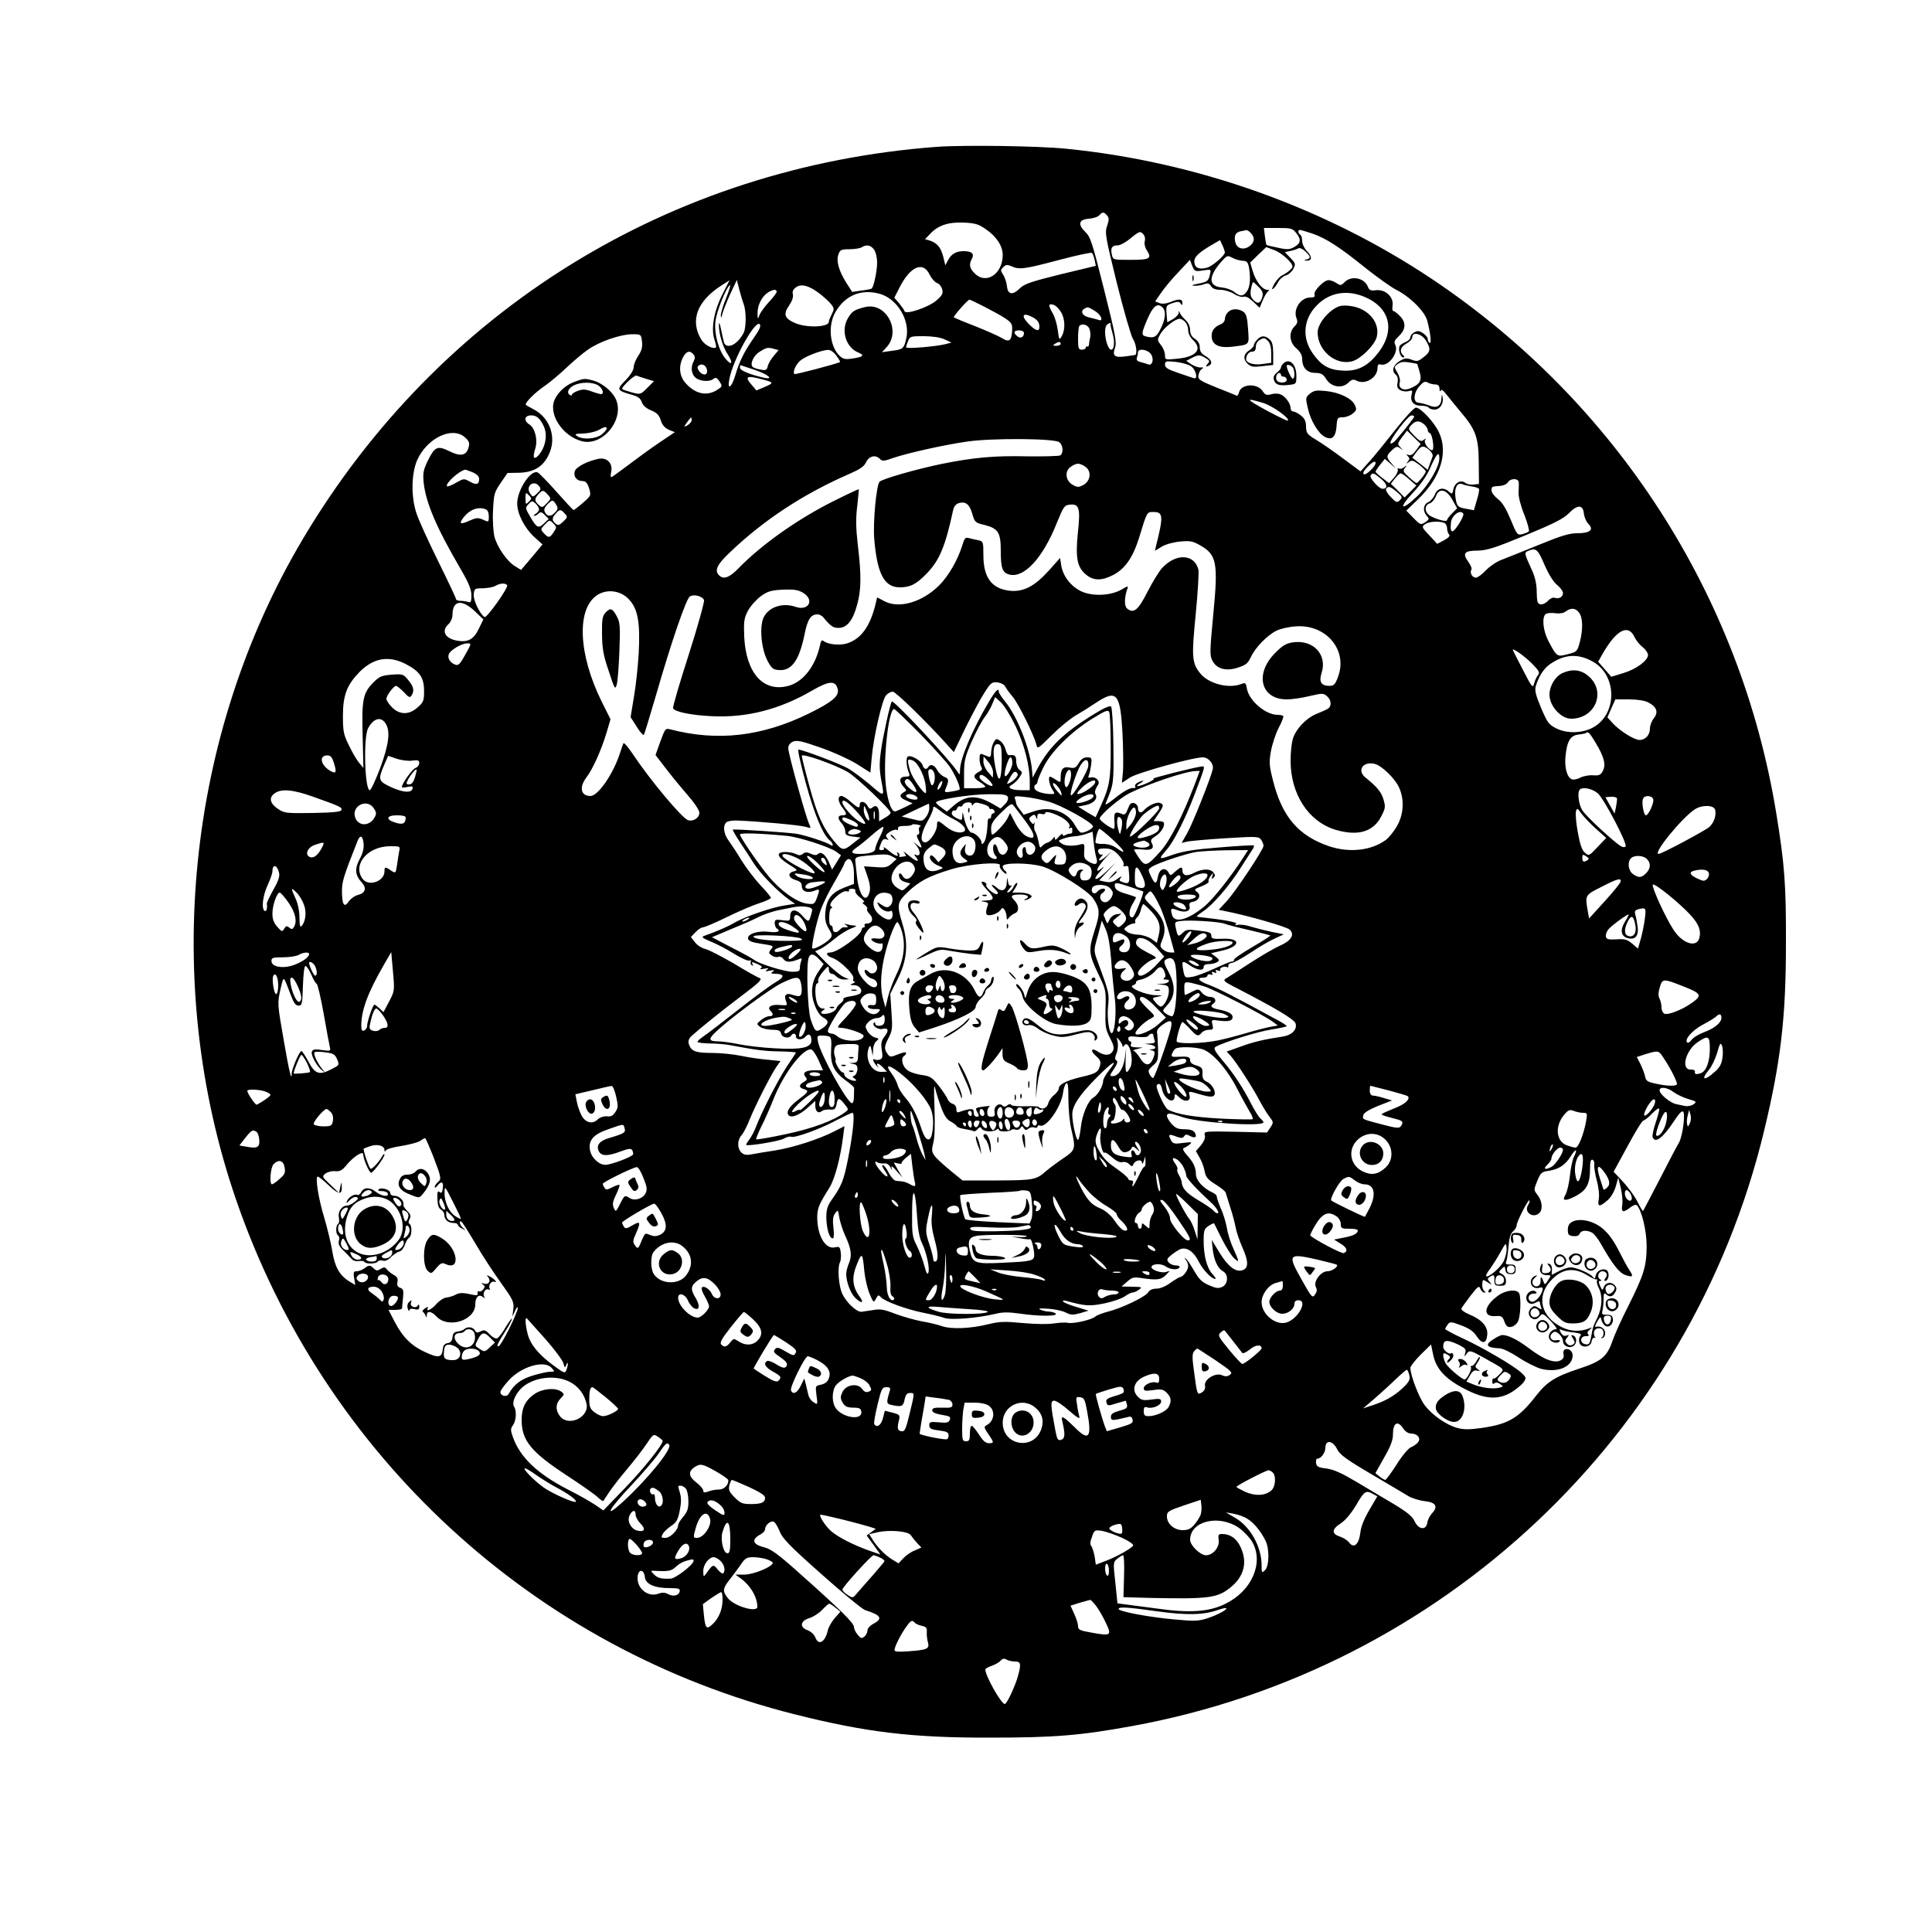 <?xml version="1.0" standalone="no"?>
<!DOCTYPE svg PUBLIC "-//W3C//DTD SVG 20010904//EN"
 "http://www.w3.org/TR/2001/REC-SVG-20010904/DTD/svg10.dtd">
<svg version="1.0" xmlns="http://www.w3.org/2000/svg"
 width="1000pt" height="1000pt" viewBox="0 0 1000 1000"
 preserveAspectRatio="xMidYMid meet">
<g transform="translate(0,1000) scale(0.1,-0.1)"
fill="#000000" stroke="none">
<path d="M4849 9240 c-1379 -103 -2577 -844 -3281 -2029 -603 -1015 -733
-2298 -346 -3421 457 -1326 1543 -2325 2894 -2664 366 -92 605 -121 1009 -120
332 0 466 11 735 60 1605 293 2889 1502 3270 3077 87 360 114 589 114 972 1
305 -7 412 -50 675 -184 1129 -829 2129 -1784 2767 -554 370 -1217 606 -1890
673 -146 15 -532 20 -671 10z m881 -355 c11 -13 11 -23 0 -55 -12 -36 -8 -56
51 -296 35 -141 73 -271 83 -288 16 -24 23 -72 13 -83 -1 0 -22 -4 -47 -7 -60
-9 -74 1 -59 43 10 28 3 66 -56 301 -61 242 -70 273 -97 299 -41 40 -35 65 19
69 23 2 47 10 53 18 16 18 24 18 40 -1z m-628 -71 c57 -39 88 -88 88 -134 0
-98 -86 -155 -145 -95 -27 26 -31 46 -14 77 13 25 -1 38 -44 38 -38 0 -64 -15
-80 -47 l-14 -26 -11 45 c-12 47 -32 71 -70 83 l-24 7 24 25 c41 46 95 64 175
61 61 -3 78 -8 115 -34z m1608 -21 c26 -33 23 -53 -12 -72 -22 -13 -36 -14
-84 -3 -31 6 -58 13 -59 14 -1 2 -5 22 -8 46 l-5 42 73 0 c68 0 75 -2 95 -27z
m-236 1 c23 -23 20 -51 -9 -70 -31 -20 -63 -10 -71 22 -8 33 1 52 28 57 13 2
26 5 30 6 4 0 14 -6 22 -15z m319 -3 c71 -25 139 -68 276 -179 61 -48 131 -98
156 -111 74 -37 151 -114 163 -163 17 -66 22 -119 11 -113 -5 4 -9 13 -9 20 0
8 -11 22 -24 30 -19 13 -29 14 -45 5 -12 -6 -21 -17 -21 -26 0 -8 -11 -19 -24
-24 -13 -5 -27 -14 -31 -20 -10 -16 3 -60 17 -60 9 0 9 3 0 12 -20 20 -13 42
18 60 17 9 30 24 30 33 0 30 49 18 70 -17 27 -44 25 -59 -12 -87 -27 -22 -34
-23 -61 -13 -26 10 -36 9 -61 -6 -35 -20 -45 -52 -22 -71 10 -8 13 -22 10 -41
-5 -22 -1 -31 15 -40 12 -6 31 -8 43 -4 18 5 20 3 15 -16 -10 -37 9 -60 48
-60 18 0 37 -4 40 -10 3 -5 17 -10 30 -10 28 0 48 31 42 63 -4 19 -4 19 -6 -4
-2 -41 -24 -54 -63 -38 -18 7 -42 13 -53 14 -31 0 -31 46 0 84 22 25 30 29 45
21 10 -6 28 -10 39 -10 15 0 21 -7 22 -22 0 -13 3 -17 6 -10 3 8 12 3 26 -15
12 -16 46 -57 75 -92 81 -95 95 -135 96 -266 l1 -110 -28 -3 c-16 -2 -34 2
-42 8 -22 19 -55 2 -62 -31 -5 -27 -7 -28 -23 -14 -28 25 -60 19 -73 -14 -6
-16 -21 -34 -34 -40 -27 -12 -30 -46 -8 -71 14 -16 13 -19 -8 -33 -23 -15 -26
-14 -61 22 l-37 38 60 58 c116 111 158 240 110 345 -23 52 -95 130 -120 130
-10 0 -55 -49 -108 -116 -50 -63 -110 -138 -135 -165 l-44 -49 -89 66 c-48 36
-111 80 -140 97 -48 29 -52 35 -53 69 0 27 -7 42 -26 57 -15 12 -33 21 -40 21
-8 0 -14 8 -14 18 0 24 -28 62 -53 71 -12 5 -34 5 -49 0 -22 -6 -30 -3 -42 16
-28 43 -112 39 -123 -6 -3 -11 -8 -19 -12 -17 -3 2 -50 21 -104 42 -88 36 -97
42 -94 63 2 14 10 28 17 33 12 7 10 9 -5 8 -11 -1 -32 6 -48 16 l-27 18 32 17
c32 17 42 15 77 -8 12 -8 13 -12 1 -25 -11 -14 -10 -16 4 -10 25 10 19 31 -14
51 -22 12 -30 25 -30 45 0 18 -8 33 -25 44 -17 11 -25 25 -25 46 0 17 -9 38
-23 51 -13 12 -27 29 -30 37 -5 13 -6 13 -6 0 -1 -8 -14 -22 -30 -32 l-29 -16
-4 44 c-3 42 -2 44 31 55 26 9 35 9 42 -2 7 -11 9 -10 9 4 0 20 -19 22 -63 3
-21 -8 -41 -10 -55 -5 l-23 9 32 46 c17 25 58 74 90 107 l58 62 12 -31 c12
-29 14 -30 55 -24 43 7 43 6 37 -19 -8 -36 -13 -40 -64 -50 -30 -6 -36 -9 -17
-10 15 -1 37 3 51 8 18 7 26 5 35 -10 8 -13 24 -19 48 -19 20 0 52 -9 71 -21
18 -12 41 -18 50 -15 11 4 28 -5 49 -25 l34 -32 16 39 c9 21 21 42 28 46 7 5
6 8 -5 8 -25 0 -59 44 -74 94 l-14 47 41 40 42 40 43 -16 c38 -15 93 -64 93
-85 0 -9 -25 -31 -53 -45 -12 -5 -30 -25 -41 -44 -11 -19 -15 -31 -8 -27 7 4
19 20 27 35 8 16 26 31 39 35 14 3 32 19 40 34 13 25 12 29 -15 57 l-29 30 28
6 c16 3 34 9 41 13 7 5 22 -1 37 -15 29 -27 30 -36 7 -42 -16 -4 -16 -5 -1 -6
29 -2 31 20 4 48 -15 15 -26 39 -26 53 0 15 -4 30 -10 33 -12 8 -13 25 -2 25
5 0 34 -9 65 -19z m-873 -6 c6 -8 9 -23 5 -34 -3 -12 1 -31 10 -45 29 -44 17
-51 -83 -51 -91 0 -91 0 -97 27 -8 35 0 48 30 48 13 0 42 16 65 35 47 39 53
41 70 20z m420 -91 c0 -17 -66 -73 -94 -80 -40 -10 -61 -1 -64 28 -3 27 20 50
98 95 l35 20 12 -26 c7 -14 12 -31 13 -37z m-1816 14 c9 -12 16 -42 16 -66 0
-45 -18 -130 -29 -136 -3 -2 -27 -7 -53 -10 l-47 -7 -31 48 c-39 63 -53 113
-40 147 8 23 15 26 57 26 27 0 55 5 63 10 25 16 48 11 64 -12z m1142 -54 l6
-30 -183 -44 c-154 -38 -186 -49 -211 -73 -37 -37 -62 -32 -66 12 -2 19 -11
45 -19 58 -15 22 -15 26 0 40 13 14 21 14 42 5 40 -19 68 -15 245 32 91 24
168 41 172 37 4 -4 10 -20 14 -37z m767 -4 c19 0 26 -7 31 -31 10 -53 7 -104
-10 -127 -19 -27 -34 -28 -66 -3 -13 11 -42 21 -63 23 -69 6 -72 52 -10 126
36 41 37 42 65 27 16 -8 40 -15 53 -15z m-1621 -72 c10 -20 27 -39 38 -43 11
-3 23 -18 27 -33 5 -22 0 -31 -31 -58 -41 -35 -158 -74 -164 -55 -2 7 -15 25
-28 41 l-25 29 27 53 c56 110 122 138 156 66z m-1075 -106 c-43 -87 -58 -177
-38 -233 6 -18 9 -34 7 -37 -13 -12 -59 12 -76 40 -60 99 -22 200 105 281 22
14 40 26 41 26 0 1 -17 -34 -39 -77z m112 -45 c14 -37 14 -122 0 -150 -20 -39
-52 -67 -76 -67 -15 0 -24 7 -27 23 -3 12 -10 42 -15 67 -5 26 -9 35 -10 20
-1 -44 19 -114 45 -153 31 -47 22 -64 -12 -22 -35 43 -58 128 -51 190 5 51 55
176 75 189 5 3 -3 -26 -19 -65 -16 -39 -29 -81 -28 -93 1 -15 3 -12 8 10 4 16
23 63 41 103 l34 72 12 -48 c7 -26 17 -61 23 -76z m2666 87 c19 -18 24 -31 19
-50 -9 -34 -23 -40 -46 -17 -15 16 -18 28 -13 57 4 20 9 36 11 36 2 0 15 -11
29 -26z m-2271 -35 c23 -18 50 -43 59 -55 15 -20 15 -25 2 -51 -8 -15 -15 -33
-15 -39 0 -27 -109 -32 -170 -8 -59 24 -68 47 -36 92 16 24 23 45 20 58 -4 15
1 26 16 37 28 20 68 9 124 -34z m-224 11 c0 -6 -18 -30 -40 -53 -22 -24 -44
-54 -49 -68 -9 -23 -10 -22 -10 9 -1 40 21 85 51 106 26 18 48 21 48 6z m534
-11 c90 -25 158 -138 137 -230 -12 -53 -17 -58 -76 -65 l-50 -7 24 26 c77 84
-2 233 -110 208 -56 -14 -68 -21 -89 -56 -39 -63 -13 -152 51 -179 36 -15 29
-23 -30 -32 -33 -5 -46 -3 -63 12 -53 48 -65 159 -23 230 50 86 134 120 229
93z m538 -65 c39 -20 89 -47 110 -61 34 -23 38 -30 37 -62 -3 -55 -15 -65 -53
-41 -18 11 -79 38 -137 61 -57 22 -107 43 -112 46 -6 3 70 90 81 92 1 1 35
-15 74 -35z m399 -28 c22 -36 24 -91 5 -125 -13 -24 -14 -22 -21 30 -4 30 -15
69 -26 87 -24 42 -24 51 2 45 12 -3 30 -20 40 -37z m527 22 c16 -16 15 -51 -2
-91 -25 -57 -38 -68 -73 -61 -29 6 -32 9 -27 33 4 14 18 50 32 79 25 52 46 64
70 40z m-350 -18 c34 -21 46 -58 15 -45 -10 3 -31 9 -46 12 -33 7 -47 31 -26
44 19 12 19 12 57 -11z m-325 -31 c27 -14 37 -28 37 -51 0 -27 -20 -21 -56 16
-41 42 -31 61 19 35z m791 -25 c9 -8 16 -28 16 -43 0 -16 10 -37 25 -51 51
-48 17 -88 -85 -97 -59 -6 -60 -5 -60 19 0 14 -9 37 -21 52 -20 26 -20 27 -2
59 20 33 76 77 99 77 7 0 20 -7 28 -16z m-2231 -81 c-52 -74 -76 -124 -97
-195 -19 -65 -43 -81 -31 -21 18 100 134 308 157 285 8 -8 0 -27 -29 -69z
m1845 70 c-1 -5 4 -27 11 -51 12 -42 8 -82 -8 -82 -14 0 -31 50 -31 90 0 32 6
42 28 49 1 1 1 -2 0 -6z m-109 -25 c5 -13 6 -32 4 -43 -3 -11 -6 -28 -6 -37
-1 -9 -5 -14 -9 -12 -4 3 -8 0 -8 -5 0 -6 -9 -11 -20 -11 -18 0 -20 7 -20 58
0 32 3 62 7 65 14 15 44 6 52 -15z m-339 -22 c0 -22 -19 -30 -35 -16 -22 18
-18 30 10 30 15 0 25 -6 25 -14z m-1977 -43 c3 -29 -1 -47 -19 -74 -13 -19
-24 -46 -24 -59 0 -15 -16 -41 -42 -68 -48 -48 -46 -53 31 -75 33 -9 46 -18
53 -39 6 -17 23 -32 48 -42 29 -12 41 -23 50 -51 8 -26 22 -41 43 -50 l30 -12
-79 -53 c-43 -29 -116 -82 -162 -117 -45 -34 -85 -63 -88 -63 -4 0 -4 14 0 30
8 43 -23 74 -67 65 -58 -12 -115 -42 -122 -64 -8 -27 10 -51 40 -51 16 0 25
-9 34 -37 11 -38 11 -38 -31 -75 -24 -21 -46 -38 -49 -38 -3 0 -43 43 -89 95
-46 52 -90 97 -98 100 -36 14 -105 -92 -105 -161 0 -53 37 -126 89 -174 l42
-38 -55 -66 -56 -66 -29 18 c-42 24 -95 100 -109 155 -6 27 -10 85 -7 137 4
83 7 93 40 141 l35 51 59 1 c76 2 125 31 154 93 43 87 8 191 -79 236 -18 9
-35 19 -39 22 -8 9 45 63 98 99 25 17 74 58 110 92 36 34 86 77 113 95 59 42
167 79 228 80 47 0 47 0 52 -37z m1565 11 l37 -17 -30 -8 c-45 -12 -205 -26
-205 -17 0 4 4 18 10 32 9 25 14 26 80 26 44 0 85 -6 108 -16z m602 -24 c0 -5
-10 -10 -22 -10 -19 0 -20 2 -8 10 19 13 30 13 30 0z m-1483 -26 l23 -6 -25
-30 c-14 -16 -28 -40 -31 -53 -5 -21 -10 -23 -37 -18 -18 3 -36 9 -41 14 -16
14 4 60 37 79 35 22 41 23 74 14z m322 -35 c13 -17 21 -32 19 -33 -13 -8 -232
-66 -236 -62 -11 12 10 56 36 74 31 22 107 50 138 51 12 1 30 -12 43 -30z
m1625 12 c21 -23 13 -66 -11 -57 -8 3 -26 9 -40 12 -16 4 -22 11 -19 21 3 8 6
21 6 29 0 21 44 17 64 -5z m-2365 -5 c9 -11 9 -20 2 -35 -17 -30 -13 -66 8
-85 22 -20 74 -24 94 -7 12 9 18 6 31 -13 15 -24 15 -26 -6 -40 -56 -40 -120
-27 -172 34 -30 36 -34 85 -11 130 17 33 36 38 54 16z m2575 -61 c27 -18 39
-72 14 -62 -7 2 -43 14 -80 27 -54 18 -68 27 -68 43 0 18 5 19 54 14 30 -3 66
-13 80 -22z m1172 11 c0 0 5 -19 12 -41 13 -45 2 -64 -49 -85 -35 -15 -63 1
-54 31 4 10 -2 33 -12 50 -18 30 -18 31 2 45 14 11 32 13 60 8 22 -3 40 -7 41
-8z m-3676 -38 c0 -24 -28 -21 -44 5 -8 14 -8 20 4 27 18 11 40 -6 40 -32z
m245 8 c69 -23 106 -53 48 -41 -71 16 -123 38 -123 51 0 8 1 14 3 14 1 -1 33
-11 72 -24z m-560 -47 l40 -12 -35 -35 c-34 -34 -35 -35 -80 -23 -24 7 -47 14
-49 17 -8 8 63 75 74 70 5 -3 28 -10 50 -17z m590 0 c71 -18 73 -20 25 -41
l-45 -19 -22 26 c-40 45 -30 53 42 34z m2604 -125 c47 -14 139 -80 127 -91 -2
-3 -47 19 -100 47 -120 65 -126 74 -27 44z m-3741 -91 c26 -38 33 -71 22 -117
-9 -39 -44 -85 -56 -74 -3 4 -1 23 6 44 15 45 0 108 -30 127 -31 19 -26 47 9
47 21 0 35 -8 49 -27z m4522 21 c0 -5 -39 -56 -91 -117 -14 -17 -28 -26 -32
-21 -8 13 91 144 109 144 8 0 14 -3 14 -6z m-3740 -19 c0 -8 -10 -19 -21 -26
-21 -11 -21 -11 -3 15 22 30 24 31 24 11z m3792 -22 c10 -9 18 -22 18 -29 0
-7 5 -14 11 -16 13 -4 25 -88 12 -88 -18 0 -45 38 -37 52 6 10 5 11 -7 1 -13
-10 -21 -7 -49 22 -33 34 -33 35 -15 55 22 24 42 25 67 3z m-42 -133 c-15 -21
-27 -29 -39 -25 -13 5 -13 4 -4 -6 10 -10 10 -16 0 -28 -10 -14 -10 -14 5 -3
15 12 22 10 53 -13 19 -15 35 -31 35 -35 0 -10 -40 -60 -48 -60 -4 0 -22 14
-40 31 -29 26 -32 32 -20 47 12 15 11 16 -4 4 -9 -8 -22 -11 -27 -7 -6 3 -9 0
-6 -7 2 -7 -7 -26 -20 -41 l-25 -28 -35 27 c-19 14 -35 29 -35 33 0 3 11 20
24 36 l24 30 29 -25 28 -25 -22 26 c-29 32 -29 40 2 69 21 20 27 21 42 10 17
-13 17 -13 1 5 -16 17 -15 20 9 52 l26 34 35 -34 35 -35 -23 -32z m-4924 67
c21 -19 26 -29 20 -50 -11 -45 -40 -52 -99 -23 -63 31 -76 25 -113 -49 -23
-48 -26 -64 -21 -114 11 -103 67 -234 190 -444 44 -76 57 -108 57 -139 0 -32
-3 -39 -16 -34 -9 3 -27 6 -40 6 -13 0 -24 4 -24 10 0 5 -42 94 -93 197 -51
104 -102 215 -112 248 -28 85 -26 203 4 273 51 114 180 177 247 119z m3077
-26 c20 -16 22 -56 5 -68 -7 -4 -85 -6 -173 -5 -169 4 -276 -6 -440 -39 -127
-26 -306 -77 -322 -92 -17 -17 -35 -209 -28 -296 15 -181 52 -251 132 -251 55
0 86 16 140 72 66 68 96 140 137 330 3 15 15 30 26 33 37 12 58 -4 72 -53 13
-45 16 -48 63 -59 72 -18 85 -39 85 -135 0 -90 9 -113 45 -122 76 -19 173 86
245 267 35 86 39 92 68 95 48 5 55 -18 41 -146 -13 -129 -4 -178 42 -216 38
-32 80 -33 139 -3 62 31 104 91 136 194 41 135 40 133 73 133 52 0 54 -20 14
-178 l-5 -23 36 22 c20 12 61 23 95 26 49 5 65 2 100 -18 89 -49 97 -90 71
-358 -18 -190 -19 -214 -5 -240 22 -44 72 -57 134 -36 40 13 51 22 66 55 22
48 85 113 133 136 20 10 65 20 100 22 158 11 270 -125 217 -263 -14 -38 -21
-45 -45 -45 -41 0 -54 21 -40 65 32 96 -42 176 -149 160 -34 -5 -54 -17 -90
-54 -109 -108 -76 -241 59 -241 25 0 78 7 117 17 70 16 73 16 93 -2 23 -21 23
-54 0 -65 -8 -5 -34 -16 -58 -26 -53 -22 -107 -80 -121 -131 -6 -21 -11 -70
-11 -110 0 -174 93 -316 233 -358 115 -34 195 -11 236 69 22 42 23 50 12 88
-12 39 -32 64 -94 114 -45 37 -12 85 49 70 36 -9 104 -75 125 -121 29 -63 25
-140 -11 -202 -16 -28 -43 -61 -59 -72 -75 -54 -188 -66 -292 -31 -158 54
-243 152 -290 340 -19 74 -21 93 -11 150 6 35 24 90 40 122 17 31 27 59 24 62
-3 3 -16 6 -29 6 -62 0 -147 72 -159 135 -5 31 -8 33 -31 24 -65 -25 -169 3
-211 56 -43 54 -45 84 -23 306 11 113 17 217 14 230 -20 82 -115 87 -187 10
-16 -17 -50 -72 -76 -123 -49 -97 -72 -116 -107 -87 -15 13 -13 61 3 104 5 13
0 12 -30 -6 -57 -33 -152 -37 -211 -9 -53 26 -93 78 -102 133 l-6 39 -58 -65
c-74 -82 -131 -111 -200 -105 -95 10 -139 67 -139 184 0 70 -1 72 -27 78 -16
3 -37 8 -49 11 -17 5 -22 0 -33 -37 -23 -75 -71 -159 -119 -207 -88 -88 -208
-123 -284 -83 l-38 20 -10 -42 c-28 -110 -74 -173 -145 -196 -37 -12 -100 -6
-122 12 -9 7 -14 2 -18 -19 -24 -111 -87 -192 -164 -213 -130 -35 -220 66
-229 255 -3 80 -1 95 20 135 14 25 44 58 67 75 36 25 53 30 114 33 59 2 78 -1
105 -17 59 -37 27 -95 -40 -72 -66 23 -137 0 -164 -52 -24 -45 -15 -158 16
-222 22 -43 30 -50 58 -53 68 -7 108 47 136 183 16 80 32 105 68 105 9 0 23
-7 30 -16 37 -45 50 -54 78 -54 44 0 74 38 96 118 22 78 23 153 4 312 -10 87
-11 136 -3 200 5 47 9 86 8 88 -1 1 -55 -24 -121 -57 -187 -92 -378 -226 -499
-350 -49 -51 -80 -62 -103 -39 -25 25 -12 55 56 119 173 166 381 303 618 406
53 23 76 38 86 59 15 33 48 42 71 20 14 -14 21 -14 71 4 77 26 270 69 386 85
127 18 450 16 473 -4z m1915 -40 c12 -11 20 -25 17 -33 -2 -7 -9 -26 -15 -41
l-10 -29 -40 32 -40 31 22 30 c25 34 35 35 66 10z m52 -44 c0 -43 -59 -143
-115 -196 -82 -78 -100 -65 -23 17 43 46 74 90 93 135 31 70 45 84 45 44z
m-330 -24 c0 -17 -50 -64 -60 -58 -8 5 -2 17 16 36 27 28 44 37 44 22z m-1502
-19 c33 -23 27 -73 -10 -94 -25 -13 -31 -13 -55 0 -38 21 -44 71 -11 94 12 9
29 16 38 16 9 0 26 -7 38 -16z m-3173 -28 c23 -10 35 -22 35 -35 0 -29 -14
-33 -48 -14 -30 17 -32 17 -72 -6 -23 -13 -43 -21 -46 -18 -12 12 60 79 94 86
1 1 18 -6 37 -13z m4704 -35 c32 -27 36 -51 7 -51 -19 0 -69 57 -62 69 10 16
17 14 55 -18z m146 -3 l36 -31 -30 -31 -31 -31 -35 36 -36 35 21 27 c12 15 25
27 30 27 5 0 26 -14 45 -32z m566 -15 c1 -10 0 -34 -1 -54 -1 -20 12 -70 30
-114 17 -43 27 -82 23 -86 -4 -4 -20 -10 -34 -14 -25 -6 -28 -2 -60 76 -24 57
-43 89 -66 106 -18 14 -33 34 -33 44 0 21 1 21 45 24 16 1 34 9 40 19 14 22
55 21 56 -1z m-5071 -19 c11 -13 10 -19 -9 -37 -22 -21 -23 -21 -36 -3 -28 37
16 76 45 40z m4828 -2 c18 -2 34 -8 37 -12 3 -4 -2 -31 -11 -59 l-15 -52 -37
7 c-48 8 -52 13 -59 63 -6 46 10 76 36 65 9 -4 31 -9 49 -12z m-388 -28 c29
-25 30 -28 16 -43 -15 -14 -19 -13 -47 16 -17 17 -28 36 -25 42 11 17 21 14
56 -15z m-4395 -14 c18 -20 18 -21 -5 -45 -22 -23 -25 -24 -42 -8 -22 20 -23
31 -1 55 20 23 26 23 48 -2z m4683 -28 l24 -43 -26 -26 c-14 -14 -26 -30 -26
-35 0 -10 -45 0 -82 19 -35 17 -39 58 -7 68 11 4 25 20 31 36 16 46 56 37 86
-19z m-4781 -9 c-16 -16 -17 -15 -17 17 0 32 1 33 17 17 16 -16 16 -18 0 -34z
m53 -39 c0 -7 -8 -18 -17 -23 -10 -6 -13 -11 -7 -11 5 0 15 5 22 12 10 10 17
8 32 -8 l20 -20 -24 -23 c-29 -28 -38 -24 -72 35 -25 43 -26 46 -9 64 17 19
19 19 37 4 10 -10 18 -23 18 -30z m88 25 c11 -18 11 -24 -4 -40 -21 -24 -40
-24 -53 -1 -7 13 -4 23 11 40 26 27 30 27 46 1z m5320 -47 c2 -18 12 -42 23
-53 31 -31 9 -49 -57 -49 -42 0 -84 -13 -201 -61 -81 -33 -168 -68 -192 -77
-25 -9 -61 -34 -80 -54 -20 -21 -43 -38 -52 -38 -19 0 -33 26 -23 42 4 5 -4
23 -16 40 -32 44 -21 58 47 58 49 1 88 13 248 79 150 62 197 86 225 114 44 46
74 46 78 -1z m-5684 22 c10 -4 16 -18 16 -35 0 -33 0 -33 -34 -17 -21 9 -33 8
-66 -7 -49 -22 -57 -17 -29 19 31 39 75 55 113 40z m409 -22 c16 -17 15 -20
-8 -42 -20 -19 -27 -21 -40 -10 -19 16 -19 29 2 52 20 23 26 23 46 0z m4651
-1 c7 -10 -43 -91 -56 -91 -9 0 -11 14 -8 45 4 38 49 71 64 46z m-4708 -95
c-20 -31 -27 -32 -51 -6 -18 20 -18 21 5 45 24 25 24 25 44 6 18 -19 18 -21 2
-45z m4608 48 c9 -3 16 -16 16 -28 0 -12 5 -27 10 -32 7 -7 -1 -17 -25 -30
l-36 -19 -41 44 c-39 41 -40 45 -23 57 20 15 72 18 99 8z m521 -219 c22 -50
46 -88 65 -103 16 -13 30 -32 30 -42 0 -20 -22 -32 -44 -24 -8 3 -23 -4 -34
-16 -11 -12 -28 -20 -39 -18 -15 3 -18 13 -19 63 0 39 -8 77 -23 110 -43 94
-43 95 -18 105 38 15 47 7 82 -75z m-5370 -104 c7 -13 -106 -172 -117 -165
-24 15 -59 88 -56 117 3 31 5 32 48 32 25 1 54 6 65 13 24 14 52 15 60 3z
m631 -74 c46 -49 58 -120 50 -277 -4 -69 -15 -172 -25 -228 l-17 -104 32 -50
c17 -28 34 -46 37 -41 3 5 31 97 62 203 79 275 157 502 176 513 21 13 65 1 73
-19 3 -8 -32 -135 -79 -282 -47 -146 -84 -271 -81 -278 7 -18 92 -36 201 -41
179 -9 351 35 519 133 88 51 121 53 132 7 9 -35 -27 -66 -149 -126 -242 -119
-474 -146 -718 -82 -25 6 -27 3 -51 -63 l-25 -70 53 -69 c28 -37 79 -99 113
-138 35 -40 61 -79 61 -92 0 -26 -32 -47 -59 -38 -30 9 -194 205 -283 338 -25
38 -48 65 -51 60 -2 -4 -10 -26 -17 -48 -35 -110 -114 -225 -154 -225 -50 0
-60 45 -20 97 33 44 76 140 103 229 l21 71 -45 90 c-123 248 -132 485 -22 554
51 32 121 22 163 -24z m-799 -60 l45 -43 -24 -49 c-26 -55 -57 -71 -113 -61
-62 12 -82 50 -44 85 12 11 21 32 21 48 0 75 47 84 115 20z m5717 -9 c19 -27
20 -86 3 -152 -13 -48 -15 -50 -62 -62 -56 -15 -57 -14 -101 69 -28 54 -34
124 -13 139 8 5 30 7 49 4 22 -3 42 0 54 9 28 21 52 18 70 -7z m286 -125 c8
-17 27 -41 43 -53 15 -12 27 -30 27 -40 0 -29 -61 -74 -128 -94 l-62 -19 -34
39 -34 39 26 46 c70 120 130 150 162 82z m-6052 -92 c-27 -49 -36 -58 -52 -51
-26 9 -41 33 -33 54 8 21 66 56 95 56 23 0 23 0 -10 -59z m5524 -48 c34 -35
39 -45 29 -57 -7 -8 -16 -27 -20 -43 -7 -26 -11 -23 -57 67 -27 52 -51 99 -53
104 -8 18 61 -30 101 -71z m315 11 c119 -69 125 -256 11 -332 -56 -37 -141
-42 -201 -13 -40 20 -47 29 -80 106 -28 66 -34 91 -28 113 15 50 40 90 72 113
76 54 148 58 226 13z m-6147 -11 c73 -38 95 -70 95 -140 0 -49 -3 -58 -33 -84
-44 -40 -93 -40 -133 0 -16 16 -29 36 -29 44 0 17 38 67 50 67 5 0 23 -15 40
-32 25 -28 32 -31 40 -18 16 25 11 47 -17 80 -25 31 -29 32 -85 28 -51 -4 -64
-9 -94 -39 -56 -56 -62 -90 -57 -279 l4 -165 -21 25 c-12 14 -36 54 -53 90
-29 58 -32 74 -32 155 0 108 21 161 88 229 72 71 149 84 237 39z m3104 -118
c6 -11 23 -35 39 -53 28 -34 109 -197 121 -245 6 -25 7 -25 79 47 40 40 95 85
122 101 28 16 76 46 107 67 108 72 127 50 138 -160 4 -81 5 -171 2 -201 l-5
-53 41 27 c38 25 325 105 378 105 29 0 58 -34 51 -62 -10 -45 -105 -284 -133
-332 l-28 -49 25 6 c13 4 103 12 198 18 164 10 176 10 188 -7 7 -10 13 -24 13
-32 0 -19 -145 -237 -192 -288 l-40 -43 29 -6 c119 -23 324 -82 339 -97 26
-26 8 -56 -49 -82 -29 -12 -100 -54 -159 -92 -58 -38 -114 -74 -123 -79 -15
-9 -10 -15 36 -39 221 -114 319 -172 325 -194 9 -31 -20 -60 -65 -67 -105 -16
-153 -28 -219 -52 l-73 -26 20 -21 c28 -31 114 -163 150 -232 17 -32 41 -71
53 -86 20 -26 20 -28 4 -53 l-18 -27 -163 4 c-162 3 -164 3 -159 -18 4 -13 -4
-32 -20 -52 l-26 -30 19 -34 c11 -18 23 -50 26 -70 6 -31 16 -43 56 -68 28
-17 51 -36 53 -43 2 -6 13 -41 24 -77 12 -36 24 -83 28 -105 4 -22 20 -69 36
-105 31 -70 31 -105 -2 -115 -34 -11 -75 21 -117 90 l-41 67 5 -49 c7 -57 26
-98 53 -113 30 -16 27 -67 -4 -81 -19 -9 -33 -7 -69 9 -37 16 -52 32 -77 76
-18 31 -37 59 -43 62 -8 4 -7 2 1 -7 6 -7 12 -22 12 -33 0 -20 -27 -56 -42
-56 -4 0 -27 -14 -50 -30 -24 -18 -53 -30 -72 -30 -20 0 -36 -7 -43 -19 -15
-24 -139 -83 -208 -100 -27 -7 -57 -18 -65 -25 -20 -18 -115 -39 -143 -33 -12
3 -44 1 -72 -3 -30 -5 -94 -4 -161 2 -95 9 -120 8 -178 -6 -92 -23 -192 -27
-241 -10 -22 8 -69 19 -105 25 -36 7 -97 24 -137 39 -59 23 -79 26 -115 19
-24 -4 -51 -8 -60 -9 -26 0 -79 50 -99 95 -19 41 -25 139 -11 162 4 7 6 29 4
48 -4 31 -7 34 -29 29 -50 -13 -93 59 -93 156 0 45 9 67 64 154 27 45 56 152
70 264 l7 53 -53 -27 c-82 -42 -214 -84 -308 -99 -47 -7 -101 -16 -121 -20
-27 -5 -40 -2 -52 10 -22 22 -21 64 1 89 11 12 29 48 42 81 28 70 111 234 140
275 l20 28 -67 7 c-38 3 -99 12 -137 20 -38 8 -105 15 -150 15 -87 0 -109 9
-121 47 -4 16 0 28 17 43 43 39 152 127 261 209 84 63 104 83 90 88 -10 3 -71
37 -135 76 -65 38 -132 72 -150 76 -17 4 -40 19 -51 34 l-21 27 24 25 c13 14
30 25 38 25 8 0 65 24 126 54 61 30 137 62 169 72 31 10 57 22 57 27 0 4 -24
34 -54 65 -29 31 -73 89 -97 127 -23 39 -54 85 -67 103 -26 35 -32 76 -13 95
7 7 31 11 54 10 113 -4 326 -24 354 -32 32 -9 32 -9 22 12 -16 30 -109 366
-109 394 0 15 9 27 24 34 20 9 45 4 147 -32 68 -24 152 -63 188 -86 l66 -42 7
77 c9 106 54 301 74 323 10 11 25 19 35 19 15 0 177 -158 281 -274 l35 -39 60
125 c34 68 77 150 98 182 33 52 39 57 67 54 18 -2 36 -11 42 -23z m3326 -80
c45 -23 55 -50 31 -82 -12 -14 -21 -38 -21 -54 0 -33 -23 -59 -54 -59 -27 0
-101 46 -139 87 l-27 30 20 46 21 47 70 0 c43 0 81 -6 99 -15z m-6536 -107
c28 -39 20 -108 -26 -233 -24 -63 -48 -115 -54 -115 -26 0 -34 272 -9 320 27
51 65 63 89 28z m6264 -101 c44 -73 55 -113 39 -146 -11 -22 -19 -26 -51 -24
-21 2 -51 -4 -66 -12 -16 -8 -35 -12 -43 -9 -26 9 -40 61 -34 119 8 80 25 108
67 113 19 2 37 6 39 8 10 10 19 1 49 -49z m-6529 -108 c14 -46 11 -55 -16 -41
-53 29 -65 82 -19 82 18 0 25 -9 35 -41z m404 14 c31 4 37 2 37 -13 0 -10 -9
-21 -19 -25 -17 -5 -71 -81 -71 -99 0 -3 14 -3 30 1 26 5 29 3 24 -12 -9 -22
-58 -15 -123 17 -52 26 -54 36 -22 110 l20 46 43 -15 c24 -8 60 -13 81 -10z
m15 -86 c-8 -25 -17 -37 -30 -37 -16 0 -17 3 -7 23 13 26 41 59 45 54 2 -2 -2
-20 -8 -40z m6122 -83 c32 -28 154 -260 144 -275 -3 -5 -13 -5 -22 0 -35 19
-183 156 -202 187 -19 30 -27 94 -13 107 15 16 64 5 93 -19z m-6649 -18 c141
-50 151 -55 146 -69 -2 -9 -44 -13 -148 -15 -138 -2 -147 -1 -180 21 -42 28
-49 59 -17 81 35 25 96 19 199 -18z m6749 -11 c0 -7 -3 -27 -6 -44 l-7 -32
-23 41 c-13 23 -24 43 -24 44 0 0 14 1 30 2 18 1 30 -4 30 -11z m187 -1 c6
-17 -24 -84 -38 -84 -11 0 -23 66 -15 85 7 20 45 19 53 -1z m-6622 -48 c13
-19 14 -29 5 -45 -25 -48 -83 -50 -101 -4 -23 61 61 103 96 49z m6943 -9 c6
-30 -7 -65 -30 -87 -21 -19 -248 -140 -263 -140 -33 0 123 190 189 232 39 24
99 21 104 -5z m-616 -98 l52 -46 -45 -47 c-44 -47 -45 -48 -66 -29 -15 13 -25
42 -36 104 -9 47 -13 96 -10 108 5 20 7 20 29 -11 14 -18 48 -54 76 -79z
m-6162 59 c-1 -31 -15 -38 -53 -26 -53 16 -48 38 8 38 29 0 45 -4 45 -12z
m-218 -135 c2 -26 -5 -52 -21 -81 -26 -48 -23 -83 11 -119 27 -29 20 -55 -18
-65 -18 -4 -39 -20 -49 -34 -23 -35 -35 -17 -35 54 0 49 8 76 81 260 13 33 27
27 31 -15z m-216 -21 c-20 -38 -42 -56 -62 -48 -28 11 -13 50 26 63 50 17 52
16 36 -15z m400 -19 c-3 -16 -8 -47 -11 -71 -7 -43 -7 -43 -31 -28 -30 21 -34
20 -34 -4 0 -53 -84 -81 -114 -38 -52 74 27 167 142 168 53 0 54 0 48 -27z
m6151 -45 c-20 -13 -27 -9 -27 12 0 18 3 19 20 8 14 -9 16 -14 7 -20z m307 6
c22 -21 20 -50 -4 -74 -24 -24 -38 -25 -68 -4 -24 17 -30 62 -10 82 17 17 64
15 82 -4z m-7080 -70 c5 -19 -2 -42 -29 -89 -19 -35 -35 -68 -34 -72 4 -23 -2
-43 -11 -38 -18 11 -10 79 15 133 14 30 25 62 25 71 0 40 24 36 34 -5z m7400
-1 c4 -9 0 -23 -8 -32 -14 -13 -19 -13 -51 2 -38 18 -45 33 -17 40 39 10 70 7
76 -10z m-456 -47 c-2 -8 -39 -54 -83 -102 l-80 -88 -7 40 c-14 81 -14 81 70
123 83 43 105 49 100 27z m362 -172 c42 -46 56 -80 46 -118 -13 -54 -88 -31
-135 43 -42 65 -113 220 -106 232 7 11 136 -93 195 -157z m-7176 51 c14 -39 7
-88 -14 -109 -7 -7 -10 8 -10 45 0 32 -8 72 -20 98 -26 56 -25 61 6 30 14 -14
31 -43 38 -64z m-80 12 c36 -52 45 -97 27 -126 -8 -12 -12 -12 -24 -2 -13 10
-17 9 -26 -6 -10 -17 -13 -16 -36 10 -18 20 -25 40 -25 68 0 43 23 109 38 109
5 0 26 -24 46 -53z m7020 -79 c-3 -29 -13 -77 -21 -106 l-15 -52 -30 26 c-27
22 -39 25 -82 22 -43 -2 -51 0 -54 15 -2 10 5 28 15 39 20 22 103 82 103 74 0
-3 -9 -21 -21 -40 -25 -42 -18 -73 17 -82 39 -10 57 13 50 61 -3 22 -8 50 -12
62 -4 15 -1 22 13 26 42 11 44 9 37 -45z m-49 -39 c7 -39 -11 -64 -39 -53 -20
8 -20 36 0 76 18 35 30 28 39 -23z m-6865 -147 c0 -17 -37 -42 -82 -58 -57
-19 -113 -8 -113 22 0 17 7 19 60 19 33 0 69 6 80 12 23 14 55 17 55 5z m414
-246 l-29 -55 -20 19 c-12 11 -24 20 -27 20 -8 0 -38 -88 -38 -111 0 -9 -7
-19 -15 -23 -11 -4 -15 2 -15 24 0 81 33 171 118 318 l37 64 9 -101 c9 -99 8
-101 -20 -155z m-384 185 c12 -24 13 -51 1 -51 -7 0 -31 51 -31 66 0 12 21 1
30 -15z m-19 -45 c10 -25 23 -46 28 -48 5 -2 21 -70 36 -153 14 -82 29 -160
32 -173 5 -23 4 -23 -41 -17 -37 6 -47 4 -52 -9 -6 -17 26 -76 54 -97 16 -13
16 -12 1 6 -27 33 -50 83 -40 89 5 3 30 3 56 -1 40 -5 49 -10 60 -36 12 -30
12 -30 -31 -52 -62 -32 -84 -24 -118 41 -16 30 -32 54 -36 54 -10 0 -50 -93
-50 -116 0 -45 -13 7 -40 164 -35 199 -35 199 -17 277 16 67 12 70 54 -40 14
-37 24 -50 38 -50 18 0 20 8 23 103 2 61 7 102 13 102 6 0 19 -20 30 -44z
m-171 -58 c0 -20 -4 -39 -9 -43 -12 -7 -26 79 -16 95 12 19 25 -9 25 -52z
m100 0 c22 -48 25 -74 10 -83 -12 -7 -36 40 -45 88 -10 52 11 48 35 -5z m7177
-5 c88 -35 94 -45 43 -82 -50 -36 -124 -66 -145 -58 -8 4 -15 18 -15 32 0 15
-5 35 -10 46 -8 13 -7 31 1 59 14 46 17 46 126 3z m-6740 -141 c32 -43 38 -72
16 -72 -11 0 -24 -5 -30 -11 -6 -6 -21 -8 -33 -4 -18 6 -20 12 -14 38 10 47
22 77 32 77 4 0 17 -12 29 -28z m6933 -20 c0 -26 -36 -55 -93 -76 -26 -10 -54
-27 -62 -39 -8 -11 -18 -17 -22 -13 -16 15 25 62 80 92 31 16 63 36 69 42 17
17 28 15 28 -6z m-60 -162 c0 -64 -18 -113 -45 -124 -25 -9 -35 -7 -32 7 1 7
-8 12 -21 11 -54 -2 -28 100 37 143 54 36 61 31 61 -37z m65 -47 c-4 -31 -15
-50 -41 -72 -54 -48 -72 -41 -29 11 14 16 33 56 43 89 14 50 18 55 25 36 5
-12 6 -41 2 -64z m-303 -1 c32 -47 68 -118 68 -132 0 -13 -46 -13 -110 1 -43
9 -51 15 -55 37 -3 15 -14 44 -24 64 l-19 37 46 15 c67 20 67 20 94 -22z
m-7023 -24 c11 -23 18 -44 15 -47 -4 -5 -84 -11 -84 -7 0 15 34 96 40 96 4 0
17 -19 29 -42z m1600 -173 c11 -49 11 -59 -4 -81 -12 -19 -24 -25 -44 -22 -17
1 -35 -5 -46 -15 -28 -29 -67 -18 -87 23 -9 19 -20 51 -23 71 l-7 35 89 21
c48 12 93 22 99 22 6 1 16 -24 23 -54z m3999 31 c52 -14 96 -27 99 -30 13 -13
-11 -38 -54 -56 -91 -38 -89 -37 -73 -43 8 -4 34 -11 58 -17 44 -11 48 -16 33
-39 -8 -12 -23 -11 -98 9 -107 28 -102 26 -96 49 3 12 30 28 76 47 l72 28 -40
12 c-22 7 -48 13 -57 13 -12 1 -18 9 -18 26 0 14 1 25 3 25 1 0 44 -11 95 -24z
m1475 -9 c18 -13 52 -29 77 -36 41 -12 43 -14 26 -27 -11 -7 -30 -11 -43 -9
-12 3 -34 7 -47 10 -31 6 -86 52 -86 71 0 21 38 17 73 -9z m-7289 3 c14 -5 26
-13 26 -17 0 -7 -41 -36 -71 -51 -7 -3 -49 59 -49 72 0 10 66 7 94 -4z m7191
-62 c-9 -30 -55 -78 -55 -58 0 21 37 80 51 80 6 0 8 -9 4 -22z m5 -98 c-12
-35 -19 -69 -16 -76 13 -34 52 -5 110 82 47 72 58 69 50 -13 -4 -37 -14 -81
-24 -98 -10 -16 -55 -102 -100 -190 -46 -88 -84 -162 -86 -163 -1 -2 -15 20
-29 49 -15 29 -49 75 -75 103 l-48 51 72 132 c39 73 76 133 82 133 5 0 26 16
44 35 19 20 36 32 38 26 2 -5 -7 -37 -18 -71z m-6857 53 c10 -12 13 -28 10
-45 -5 -25 -9 -28 -49 -28 -23 0 -46 5 -50 11 -6 10 52 79 66 79 4 0 14 -8 23
-17z m6481 -3 c22 0 23 -2 15 -47 -13 -67 -39 -133 -54 -133 -7 0 -26 5 -43
11 -58 20 -66 99 -16 159 21 25 29 28 50 20 14 -6 36 -10 48 -10z m426 -64
c-12 -36 -36 -63 -47 -53 -7 7 24 94 41 116 16 21 20 -20 6 -63z m126 9 c-9
-19 -10 -19 -14 -2 -2 10 0 31 4 45 l7 27 7 -25 c4 -14 2 -34 -4 -45z m-5513
-26 c6 -21 -1 -26 -82 -50 -49 -14 -67 -39 -51 -69 14 -25 45 -25 112 0 40 15
54 17 60 7 4 -6 6 -16 5 -22 -4 -12 -113 -54 -143 -54 -33 -1 -73 36 -80 75
-10 52 17 83 97 110 80 28 76 28 82 3z m-1906 -17 c7 -4 14 -23 15 -42 3 -39
-11 -46 -68 -35 l-35 6 31 40 c33 41 38 43 57 31z m5844 -41 c41 -41 41 -106
2 -143 -39 -37 -74 -43 -118 -22 -70 33 -82 119 -23 169 43 36 100 35 139 -4z
m-4928 -88 c42 -110 43 -116 22 -133 -8 -7 -15 -18 -15 -24 0 -6 7 -3 14 7 20
26 33 20 28 -13 -3 -23 -7 -28 -17 -20 -10 8 -12 1 -11 -36 1 -32 7 -49 19
-55 9 -6 17 -18 17 -27 0 -25 20 -42 47 -42 13 0 23 -4 23 -10 0 -5 10 -14 23
-20 20 -10 20 -10 5 3 -18 14 -26 43 -9 33 5 -3 37 -54 72 -113 35 -60 94
-151 132 -203 62 -87 68 -98 64 -135 l-5 -40 14 30 c7 17 13 23 14 15 0 -24
-85 -195 -99 -198 -14 -3 -7 12 40 86 16 25 29 51 29 56 0 6 -14 -13 -32 -42
-17 -30 -37 -56 -45 -59 -9 -3 -25 6 -39 21 -21 22 -28 24 -46 15 -17 -9 -23
-8 -30 5 -10 18 -39 21 -54 7 -5 -5 -20 -11 -34 -13 -19 -2 -26 -10 -28 -30
-2 -19 -10 -28 -25 -30 -15 -2 -23 -11 -25 -30 -5 -45 -21 -49 -88 -18 -74 33
-119 78 -161 158 l-32 62 34 0 c19 0 35 3 36 8 0 4 2 28 5 54 4 39 1 47 -14
52 -14 5 -18 13 -15 30 4 18 -1 28 -19 37 -12 7 -28 19 -35 28 -10 13 -15 14
-33 3 -17 -11 -23 -10 -36 3 -19 18 -24 18 -48 0 -11 -8 -29 -15 -39 -15 -17
0 -19 -5 -14 -36 l6 -35 -32 19 c-50 31 -74 75 -87 155 -6 39 -25 117 -41 172
-31 100 -49 215 -34 215 4 0 30 -20 57 -46 51 -48 69 -50 67 -6 -1 27 -1 27
-8 -3 l-6 -30 -45 43 c-44 41 -44 43 -25 58 11 8 34 14 50 12 24 -2 36 4 58
31 36 44 87 77 87 56 0 -23 31 -95 41 -95 11 0 69 79 69 94 0 6 -6 2 -12 -9
-14 -27 -50 -65 -59 -65 -8 0 -42 101 -36 105 1 1 17 7 35 13 36 12 72 2 72
-21 0 -9 2 -9 8 -1 4 7 41 17 82 23 41 7 84 18 95 26 11 8 22 14 25 14 3 1 22
-43 43 -96z m5788 40 c-12 -20 -14 -14 -5 12 4 9 9 14 11 11 3 -2 0 -13 -6
-23z m59 -4 c0 -19 -40 -79 -60 -89 -32 -17 -45 -11 -22 10 12 12 22 26 22 33
0 20 30 57 46 57 8 0 14 -5 14 -11z m57 -36 c-8 -15 -17 -59 -21 -97 -4 -38
-14 -82 -22 -97 -13 -26 -13 -29 2 -29 10 0 36 11 60 25 48 28 64 62 64 137 0
35 4 48 13 45 6 -2 11 -13 9 -25 -2 -11 4 -49 13 -83 10 -36 14 -77 10 -96 -7
-40 3 -42 44 -7 18 15 35 43 44 72 l13 47 13 -53 c7 -30 11 -69 8 -88 -7 -39
4 -43 41 -14 14 11 29 17 34 12 25 -25 51 -131 51 -213 -1 -105 -14 -147 -96
-311 -35 -68 -70 -147 -80 -176 -29 -85 -57 -108 -176 -147 -121 -40 -165 -68
-220 -139 -90 -116 -143 -147 -281 -167 -65 -9 -95 -9 -127 0 -56 15 -131 67
-169 118 -29 38 -74 155 -74 193 0 8 24 39 53 68 l54 53 12 -58 c17 -73 67
-125 174 -178 98 -49 166 -51 234 -9 25 16 52 39 60 51 14 20 13 24 -13 48
-37 35 -204 133 -308 180 -47 22 -85 43 -86 46 0 3 6 13 13 23 12 16 16 16 70
-4 42 -16 64 -31 80 -56 28 -43 51 -40 55 7 4 43 -28 79 -94 106 -24 10 -42
23 -40 30 3 6 24 36 48 67 37 48 44 53 50 36 4 -11 13 -20 20 -20 10 0 10 2 0
8 -6 5 -11 20 -10 35 2 26 3 26 28 10 24 -16 24 -16 11 1 -13 15 -13 19 0 27
22 14 25 11 24 -18 0 -24 4 -28 30 -28 25 0 30 4 30 25 0 14 -8 29 -20 35 -19
9 -19 11 -3 27 16 16 17 15 20 -5 2 -16 10 -22 28 -22 20 0 25 5 25 25 0 21
-5 25 -28 25 -21 -1 -26 3 -21 15 4 8 9 43 12 77 3 44 10 67 23 79 11 9 19 23
19 31 0 19 60 136 66 130 3 -3 0 -14 -7 -25 -23 -37 28 -71 59 -40 19 19 14
62 -9 92 -21 27 -21 27 -2 74 18 43 23 47 60 52 51 8 85 30 113 75 26 42 38
41 17 -2z m43 -57 c-11 -73 -26 -92 -35 -42 -8 38 0 83 17 104 19 23 26 -1 18
-62z m-6717 2 c5 -28 1 -37 -26 -60 -17 -16 -35 -28 -39 -28 -15 0 -8 88 8
104 26 27 51 20 57 -16z m1857 -54 c18 -44 21 -60 12 -79 -13 -29 -57 -43 -83
-26 -26 16 -26 16 -50 -31 -21 -42 -22 -42 -32 -20 -8 18 -6 33 12 69 12 25
20 47 17 50 -2 2 -19 -3 -36 -12 -27 -14 -34 -15 -41 -3 -5 7 -9 17 -9 21 0 8
156 85 176 86 7 1 22 -24 34 -55z m4978 23 c26 -39 28 -60 7 -77 -12 -10 -16
-10 -18 1 -3 8 -9 30 -16 50 -21 67 -10 79 27 26z m-1295 -37 c14 -11 36 -20
49 -20 52 0 63 -51 27 -123 -12 -23 -23 -43 -24 -45 -3 -3 -165 76 -174 84
-10 9 43 103 63 112 29 15 30 14 59 -8z m-4628 -198 c-2 -2 -15 4 -28 13 -33
21 -57 73 -56 122 0 37 1 36 43 -47 24 -47 43 -86 41 -88z m6055 128 c14 -26
3 -45 -16 -29 -16 13 -19 49 -4 49 5 0 14 -9 20 -20z m-6136 -79 c-11 -11 -36
29 -29 46 6 16 9 14 20 -12 7 -16 11 -32 9 -34z m1120 -22 c32 -58 29 -93 -9
-111 -19 -8 -31 -8 -51 0 -24 11 -26 10 -41 -25 -20 -49 -21 -50 -37 -28 -11
16 -11 24 5 59 27 61 24 68 -17 44 -30 -18 -37 -19 -45 -7 -5 8 -9 17 -9 21 0
8 151 97 166 98 6 0 23 -23 38 -51z m-1074 -37 c-20 -7 -40 7 -40 29 l0 22 26
-24 c14 -13 20 -25 14 -27z m4568 22 c12 -8 22 -26 22 -40 0 -22 4 -24 46 -24
31 0 44 -4 42 -12 -6 -16 -25 -25 -78 -35 l-45 -9 32 -20 c35 -20 42 -41 18
-50 -11 -4 -148 68 -173 91 -2 2 8 24 23 49 39 67 70 80 113 50z m-3386 -154
c52 -41 59 -100 18 -153 -38 -48 -129 -45 -165 7 -18 25 -19 95 -2 116 40 51
106 64 149 30z m4251 -78 c-17 -34 -80 -88 -91 -77 -3 2 6 19 20 37 13 18 38
57 54 86 29 52 29 52 32 22 2 -17 -5 -47 -15 -68z m-959 7 c50 -12 93 -23 95
-25 10 -9 -24 -34 -48 -34 -35 0 -75 -54 -60 -82 7 -13 6 -24 -5 -39 -13 -19
-17 -15 -69 78 -75 133 -70 138 87 102z m1016 -49 c0 -13 -7 -20 -20 -20 -13
0 -20 7 -20 20 0 13 7 20 20 20 13 0 20 -7 20 -20z m-5935 -39 c0 -23 -31 -37
-49 -22 -13 11 -14 17 -4 28 14 17 53 13 53 -6z m105 -12 c0 -25 -21 -35 -35
-16 -7 9 -15 14 -18 11 -3 -3 -3 3 -1 13 7 26 54 19 54 -8z m5775 -4 c0 -13
-8 -21 -22 -23 -17 -3 -23 2 -23 16 0 10 3 22 7 26 13 13 38 1 38 -19z m-4082
-26 c15 -16 27 -38 27 -49 0 -27 -33 -26 -45 2 -12 26 -41 45 -52 34 -4 -4 2
-25 15 -46 12 -21 22 -45 22 -51 0 -19 -41 -59 -59 -59 -41 1 -101 62 -101
103 0 29 36 20 50 -13 7 -17 21 -35 32 -41 28 -15 33 12 9 52 -28 45 -26 63 6
88 32 26 58 20 96 -20z m2937 -4 c0 -16 -6 -25 -15 -25 -21 0 -55 -36 -55 -58
0 -27 37 -62 67 -62 31 0 63 26 63 52 0 11 7 18 20 18 53 0 -3 -100 -64 -116
-56 -14 -126 45 -126 106 0 40 35 88 72 99 18 5 34 10 36 10 1 1 2 -10 2 -24z
m-4664 -30 c9 -14 13 -32 10 -41 -5 -14 -8 -14 -22 1 -9 9 -27 23 -40 32 -28
18 -23 33 11 33 15 0 31 -10 41 -25z m84 -32 c0 -15 -23 -43 -35 -43 -18 0
-20 31 -4 47 10 10 39 7 39 -4z m1838 -112 c47 -44 55 -78 22 -111 -24 -24
-62 -26 -97 -3 -25 16 -26 16 -43 -5 -20 -25 -31 -27 -47 -11 -9 9 4 32 50 90
34 43 64 78 67 78 3 1 24 -16 48 -38z m-1075 -102 c47 -53 89 -110 93 -125 7
-25 8 -26 15 -9 5 13 8 14 8 5 0 -8 -4 -23 -8 -33 -6 -17 -13 -14 -67 26 -77
57 -119 108 -133 163 -13 51 -14 92 -3 79 5 -6 48 -53 95 -106z m-368 32 c19
-62 -39 -100 -84 -56 -27 26 -23 55 8 55 11 0 23 5 26 10 11 17 43 11 50 -9z
m3930 -46 c21 -27 42 -54 45 -58 4 -4 21 4 39 18 29 25 61 28 61 6 0 -10 -87
-81 -100 -81 -4 0 -35 33 -68 73 -56 69 -60 75 -44 90 9 9 19 14 22 9 3 -4 23
-29 45 -57z m-3847 20 l24 -24 -27 -25 c-25 -24 -28 -24 -51 -9 -28 18 -28 16
-9 53 19 36 33 37 63 5z m1531 -23 c48 -32 57 -42 49 -55 -8 -16 -13 -15 -52
8 -37 22 -45 23 -55 11 -10 -12 -5 -19 28 -41 25 -17 38 -32 34 -41 -7 -19
-20 -18 -59 7 -19 11 -38 18 -44 14 -20 -12 -9 -32 30 -54 43 -24 47 -30 29
-48 -8 -8 -26 -2 -68 24 -31 20 -58 37 -60 39 -3 3 99 174 105 174 2 0 30 -17
63 -38z m3480 -12 c35 -18 41 -24 35 -43 -6 -21 -5 -21 8 -3 14 18 18 18 89
-22 113 -63 107 -57 80 -86 -13 -14 -27 -24 -30 -21 -4 2 -7 -5 -7 -15 0 -13
4 -16 11 -10 8 6 18 5 30 -4 17 -12 17 -13 -6 -19 -32 -8 -92 0 -135 18 l-34
14 18 31 c12 22 22 29 37 26 18 -4 18 -4 4 7 -15 11 -15 15 -3 32 8 10 14 24
14 29 -1 6 -8 -1 -16 -16 -8 -16 -20 -28 -26 -28 -6 0 -9 -3 -5 -6 8 -8 -20
-64 -32 -64 -14 0 -85 60 -98 83 -7 12 -12 30 -13 40 0 15 3 16 21 6 15 -8 18
-14 10 -22 -19 -19 -12 -28 7 -9 10 9 17 23 14 30 -2 7 -7 11 -10 8 -10 -10
-42 15 -42 33 0 37 19 39 79 11z m-5181 -17 c27 -24 14 -63 -22 -63 -44 0 -52
8 -48 45 3 29 8 35 27 35 13 0 32 -8 43 -17z m111 -17 c14 -17 -3 -29 -56 -41
-28 -6 -33 -4 -33 12 0 11 5 24 12 31 16 16 63 15 77 -2z m3813 -47 c82 -56
90 -63 74 -75 -13 -9 -24 -10 -41 -2 -34 15 -94 -22 -88 -54 3 -15 -3 -27 -16
-35 -24 -15 -25 -13 -41 110 -10 69 -9 91 0 102 7 8 14 15 17 15 2 0 45 -28
95 -61z m-2062 1 c53 -27 74 -59 60 -94 -6 -18 -19 -28 -40 -33 -30 -6 -30 -6
-24 -55 7 -49 7 -50 -15 -36 -12 7 -24 24 -27 38 -3 14 -9 39 -13 55 l-8 30
-18 -37 c-19 -39 -41 -49 -51 -24 -6 17 72 176 87 176 5 0 28 -9 49 -20z
m-1375 -40 c18 -20 17 -20 -7 -20 -14 0 -55 -9 -91 -20 -62 -19 -97 -46 -125
-96 -10 -17 -42 -9 -42 11 0 7 19 34 43 60 65 72 184 107 222 65z m4439 -36
c6 -21 1 -33 -20 -55 -43 -45 -94 -77 -159 -99 l-60 -20 55 47 c30 26 80 71
110 100 30 29 58 53 61 53 4 0 10 -12 13 -26z m516 6 c12 -7 12 -13 4 -27 -13
-21 -34 -26 -54 -14 -12 8 -12 13 4 30 22 24 25 25 46 11z m-1810 -26 c0 -19
-4 -25 -15 -20 -22 8 -65 -11 -65 -30 0 -13 8 -15 49 -9 42 6 52 4 70 -14 23
-23 26 -43 10 -73 -12 -23 -66 -48 -104 -48 -20 0 -25 5 -25 26 0 20 4 24 19
19 26 -8 71 11 71 31 0 14 -7 16 -50 10 -42 -6 -53 -3 -70 14 -35 35 -20 82
33 105 52 23 77 19 77 -11z m-1545 2 c18 -8 38 -23 44 -34 14 -27 14 -29 -5
-36 -11 -4 -22 1 -31 14 -23 33 -83 24 -102 -14 -12 -26 -12 -33 0 -55 12 -21
23 -26 54 -27 33 0 41 -4 43 -21 7 -47 -96 -32 -132 18 -21 30 -21 88 0 118
15 20 64 49 87 51 4 0 23 -6 42 -14z m-1509 -17 c46 -22 80 -66 90 -116 14
-69 -93 -119 -137 -64 -25 31 -24 66 3 93 20 20 20 22 3 35 -31 22 -96 16
-138 -12 -48 -33 -67 -72 -67 -135 0 -106 49 -166 234 -287 72 -47 143 -97
158 -111 15 -14 29 -24 31 -21 1 2 14 22 29 44 14 22 56 76 93 120 37 44 83
103 102 132 34 51 36 52 59 36 13 -8 24 -18 24 -22 -1 -21 -101 -146 -196
-244 l-111 -115 -44 30 c-24 16 -87 52 -139 78 -158 81 -248 167 -285 271 -13
36 -13 44 0 62 17 24 20 74 6 96 -12 18 3 58 32 90 56 60 173 79 253 40z
m2868 -58 c-5 -4 -28 -13 -51 -19 -33 -10 -40 -16 -36 -31 5 -18 8 -19 51 -5
26 7 48 14 48 14 1 0 4 -9 7 -20 4 -17 -2 -22 -39 -32 -33 -9 -44 -17 -44 -31
0 -17 5 -19 33 -14 17 4 42 9 53 12 16 5 23 2 26 -13 5 -17 -4 -22 -64 -40
l-69 -20 -9 22 c-16 42 -51 168 -48 171 2 2 32 12 68 23 57 17 66 18 74 5 4
-8 4 -18 0 -22z m-2679 -23 c35 -29 64 -56 64 -60 1 -11 -55 -38 -77 -38 -11
0 -31 9 -46 21 -22 17 -26 29 -26 68 0 43 5 61 17 61 3 0 33 -24 68 -52z
m1471 35 c-20 -68 -20 -70 18 -77 45 -9 52 -4 59 34 5 21 12 30 27 30 25 0 25
4 -2 -108 -20 -82 -25 -93 -43 -90 -20 3 -23 16 -11 61 5 22 1 26 -34 35 l-40
10 -10 -39 c-10 -37 -31 -51 -45 -30 -3 5 5 50 17 100 20 83 24 91 46 91 18 0
22 -4 18 -17z m307 -49 c9 -3 17 -14 17 -24 0 -15 -8 -18 -52 -16 -41 1 -53
-2 -53 -14 0 -9 15 -17 44 -22 51 -9 53 -10 46 -30 -5 -11 -18 -14 -55 -10
-45 4 -50 2 -50 -15 0 -17 9 -22 50 -27 41 -5 50 -10 50 -26 0 -11 -5 -20 -12
-20 -30 0 -138 23 -138 29 0 4 5 34 10 67 6 32 13 74 16 92 l5 34 52 -7 c29
-3 60 -9 70 -11z m713 -54 c27 -140 11 -163 -61 -90 -22 22 -47 45 -56 50 -15
8 -16 5 -8 -28 13 -58 11 -79 -10 -85 -16 -4 -20 4 -29 52 -25 132 -26 151 -5
151 10 0 45 -23 77 -52 39 -34 57 -45 53 -32 -3 10 -9 38 -12 62 -7 41 -6 43
16 40 20 -3 25 -12 35 -68z m-508 24 c35 -24 29 -79 -10 -100 -16 -9 -16 -12
7 -46 31 -45 31 -48 3 -48 -16 0 -31 13 -51 45 -16 25 -33 45 -38 45 -5 0 -9
-18 -9 -40 0 -33 -3 -40 -20 -40 -18 0 -20 7 -20 63 0 34 3 79 6 100 l7 37 51
0 c30 0 61 -6 74 -16z m240 -9 c36 -30 47 -66 32 -111 -38 -114 -201 -87 -200
33 1 88 101 134 168 78z m1906 -110 c10 -15 26 -25 40 -25 33 0 53 -25 35 -46
-7 -9 -24 -20 -36 -25 -13 -5 -46 -44 -74 -89 -28 -44 -55 -80 -59 -80 -4 0
-18 8 -30 18 l-21 17 45 80 c34 59 46 91 46 121 0 61 25 74 54 29z m-342 -108
c13 -26 48 -52 174 -126 88 -52 175 -103 194 -115 19 -11 57 -23 85 -26 57 -6
70 -28 37 -63 -11 -12 -22 -33 -24 -47 -5 -41 -44 -39 -65 4 -12 27 -38 48
-107 90 -50 29 -138 82 -195 116 -78 46 -118 64 -155 69 -43 5 -52 10 -54 29
-2 12 1 22 7 22 18 0 41 31 41 55 0 45 39 40 62 -8z m-3458 24 c14 -23 -118
-184 -245 -299 -97 -88 -68 -33 49 90 59 63 123 138 142 166 35 52 44 59 54
43z m242 -137 c35 -20 64 -40 64 -46 0 -26 -23 -48 -50 -48 -16 0 -40 -4 -54
-10 -20 -7 -26 -6 -26 5 0 8 -16 26 -35 41 -40 30 -44 56 -13 78 32 22 42 21
114 -20z m-930 -19 c27 -19 74 -48 104 -64 61 -32 108 -67 100 -74 -8 -8 -120
42 -165 73 -48 34 -113 100 -98 100 6 0 33 -16 59 -35z m3812 13 c18 -18 14
-73 -7 -92 -31 -28 -82 -31 -135 -8 -25 12 -46 23 -46 26 0 7 151 85 166 86 5
0 15 -5 22 -12z m-2711 -75 c56 -26 83 -43 83 -55 0 -25 -19 -33 -74 -33 -42
0 -53 4 -83 34 -28 28 -33 39 -28 62 4 16 10 29 13 29 4 0 44 -17 89 -37z
m-327 -8 c7 -8 13 -37 13 -64 1 -39 -5 -55 -26 -81 -15 -17 -27 -37 -27 -44 0
-25 -41 -66 -66 -66 -22 0 -23 2 -14 20 6 11 26 30 44 42 27 18 35 31 44 78 8
38 9 66 2 90 -12 43 -13 40 4 40 7 0 19 -7 26 -15z m-142 -11 c24 -16 31 -67
11 -80 -14 -8 -29 14 -29 44 0 13 -4 21 -9 18 -10 -7 -23 19 -14 28 9 9 17 7
41 -10z m3699 -17 l22 -12 -41 -70 c-27 -46 -44 -87 -47 -119 -7 -59 -33 -83
-57 -51 -8 11 -29 25 -47 31 -46 15 -45 38 1 68 25 16 53 49 81 95 43 74 51
79 88 58z m-3768 -41 c9 -10 9 -16 1 -21 -16 -10 -40 2 -40 20 0 19 24 20 39
1z m395 -22 c9 -8 16 -24 16 -34 0 -17 -5 -16 -45 11 -46 31 -54 44 -32 52 14
5 39 -6 61 -29z m2482 -39 c-3 -13 -18 -37 -32 -54 -20 -24 -34 -31 -62 -31
-44 0 -82 32 -82 71 0 25 6 29 88 57 l87 29 3 -25 c2 -13 1 -35 -2 -47z
m-2926 -5 c0 -12 12 -33 26 -47 28 -28 19 -45 -18 -35 -32 8 -53 48 -40 77 14
30 32 33 32 5z m385 -20 c11 -35 -32 -100 -67 -100 -21 0 -21 1 -6 54 20 70
58 94 73 46z m2781 -1 c33 -20 69 -63 94 -113 21 -41 20 -131 -2 -153 -17 -16
-18 -15 -18 25 0 95 -57 198 -134 244 l-51 30 40 -7 c22 -4 54 -15 71 -26z
m-2095 -4 c57 -14 119 -31 138 -37 l34 -11 -23 -17 -24 -18 36 -49 35 -49 -61
21 c-78 28 -155 67 -192 98 -32 27 -70 87 -56 87 5 0 56 -11 113 -25z m-326
-60 c14 -37 50 -75 216 -222 110 -98 212 -182 227 -187 83 -26 93 -44 42 -71
-17 -9 -30 -24 -30 -34 0 -10 -7 -25 -16 -32 -14 -11 -19 -10 -35 10 -11 13
-19 31 -19 40 0 20 -71 90 -272 269 -118 106 -156 134 -192 143 -62 15 -69 41
-18 68 12 6 22 18 22 26 0 20 28 45 44 39 8 -3 21 -25 31 -49z m2380 15 c26
-19 57 -53 69 -75 57 -108 -6 -250 -141 -316 -83 -42 -186 -49 -353 -25 -63 8
-135 18 -160 21 l-46 6 -11 107 c-12 105 -11 107 10 124 12 10 26 18 30 18 5
0 7 -49 5 -109 l-3 -108 145 -4 c293 -6 341 0 406 52 74 58 93 133 54 214 -21
43 -53 65 -94 65 -19 0 -22 -4 -18 -31 5 -37 -29 -79 -66 -79 -29 0 -82 51
-82 80 0 98 151 134 255 60z m-2635 -56 c0 -58 -3 -74 -15 -74 -20 0 -37 68
-26 108 23 78 41 63 41 -34z m2026 29 c-8 -8 -59 12 -64 25 -2 6 12 15 30 20
30 8 33 6 36 -16 2 -13 1 -26 -2 -29z m-1091 -10 c6 -9 20 -27 32 -40 l22 -23
-34 -15 c-19 -7 -46 -26 -60 -41 l-24 -26 -33 20 c-37 23 -77 63 -102 104
l-17 27 43 10 c62 14 160 6 173 -16z m1093 -13 c35 -16 61 -34 57 -40 -9 -15
-89 -60 -144 -80 l-49 -19 -6 42 c-4 22 -12 47 -17 54 -8 8 -7 23 3 48 12 36
14 37 53 31 22 -4 68 -20 103 -36z m-2485 -82 c-7 -12 -48 -9 -61 4 -13 13
-16 60 -5 72 9 8 73 -66 66 -76z m57 58 c0 -15 -37 -32 -47 -22 -3 3 -3 12 0
21 8 19 47 20 47 1z m186 -20 c8 -22 -14 -55 -42 -62 -35 -9 -38 -2 -13 40 22
37 46 47 55 22z m989 -58 c14 -6 24 -15 23 -19 -2 -4 -28 -35 -58 -70 -30 -34
-67 -75 -81 -92 -25 -30 -25 -30 -52 -12 -15 9 -27 22 -27 27 0 13 150 178
161 178 4 0 20 -5 34 -12z m-825 -18 c20 -20 26 -50 13 -64 -4 -3 -16 6 -28
20 -23 29 -25 28 -60 -21 -14 -19 -14 -18 -15 13 0 34 29 72 55 72 8 0 24 -9
35 -20z m239 9 c17 -6 31 -14 31 -18 0 -20 -100 -61 -146 -61 l-48 0 24 -17
c53 -37 90 -99 90 -150 0 -31 -116 2 -151 43 -30 36 -29 52 6 96 19 24 46 60
60 81 22 32 30 37 64 37 21 0 52 -5 70 -11z m-379 -8 c0 -19 -93 -91 -119 -92
-48 -2 -66 2 -86 22 -20 20 -20 20 15 18 60 -3 76 0 99 22 12 12 34 25 49 29
37 11 42 11 42 1z m2150 -52 c0 -18 -4 -28 -10 -24 -5 3 -10 20 -10 36 0 18 4
28 10 24 6 -3 10 -20 10 -36z m-2402 -33 c4 -36 51 -56 127 -56 48 0 56 -3 53
-17 -4 -22 -34 -29 -62 -13 -16 8 -30 8 -49 1 -50 -19 -107 23 -107 80 0 48
33 52 38 5z m402 -116 c0 -50 -20 -98 -53 -128 -30 -28 -37 -21 -44 52 l-5 53
43 31 c24 16 47 31 52 31 4 1 7 -17 7 -39z m1934 -33 c13 -17 36 -57 50 -87
31 -66 27 -69 -76 -50 -59 10 -68 15 -68 33 0 12 -9 41 -20 64 l-19 42 47 15
c26 7 50 14 54 15 4 1 18 -14 32 -32z m-1350 -8 l26 -21 -30 -34 c-16 -19 -32
-47 -35 -62 -14 -62 -48 -82 -65 -37 -6 15 -22 30 -40 37 -43 15 -38 49 10 63
19 6 48 24 65 42 16 17 33 32 36 32 4 1 18 -8 33 -20z m1665 -19 c151 -21 240
-20 315 7 22 7 41 12 43 9 7 -7 -45 -35 -97 -52 -46 -15 -66 -16 -173 -6 -132
12 -287 41 -287 54 0 12 44 10 199 -12z m-1254 -59 c3 -5 18 -12 35 -16 24 -5
29 -11 27 -33 -1 -15 2 -39 6 -53 9 -33 -3 -39 -100 -46 -50 -4 -73 -2 -73 5
0 30 72 152 90 152 5 0 11 -4 15 -9z m519 -201 c30 0 32 -13 15 -75 -14 -52
-58 -145 -68 -145 -19 0 -101 146 -101 179 0 4 15 13 34 19 19 7 39 19 46 27
9 11 17 12 30 5 10 -6 30 -10 44 -10z"/>
<path d="M6172 8560 c0 -14 2 -19 5 -12 2 6 2 18 0 25 -3 6 -5 1 -5 -13z"/>
<path d="M6960 8540 c-19 -19 -22 -19 -43 -5 -12 8 -30 15 -40 15 -25 0 -80
-57 -73 -75 4 -11 -2 -15 -23 -15 -48 0 -88 -60 -71 -105 8 -20 6 -29 -10 -45
-31 -31 -26 -83 10 -113 20 -18 30 -35 30 -54 0 -46 25 -73 68 -73 31 -1 40
-6 57 -33 26 -41 82 -50 115 -17 16 16 24 18 41 10 45 -24 109 15 109 66 0 16
5 21 18 17 41 -10 95 66 73 104 -7 13 -2 23 20 44 36 34 38 71 4 104 -13 14
-28 25 -33 25 -5 0 -7 13 -4 29 6 44 -37 84 -85 79 -29 -4 -36 0 -43 18 -18
46 -85 59 -120 24z m119 -84 c126 -62 142 -185 39 -301 -49 -56 -100 -78 -172
-73 -70 4 -109 28 -152 90 -52 74 -49 164 8 232 69 84 173 103 277 52z"/>
<path d="M6900 8398 c-44 -30 -80 -83 -80 -118 0 -95 94 -173 179 -150 44 12
116 83 127 126 19 77 -48 152 -143 161 -39 4 -55 0 -83 -19z"/>
<path d="M6356 8384 c-9 -8 -16 -24 -16 -35 0 -11 -10 -23 -23 -28 -33 -13
-49 -36 -45 -68 4 -39 40 -55 103 -48 95 12 91 6 85 91 -4 60 -9 79 -24 90
-26 18 -61 18 -80 -2z"/>
<path d="M6507 8242 c-10 -10 -17 -23 -17 -29 0 -6 -11 -18 -25 -27 -30 -20
-32 -47 -5 -71 16 -14 29 -16 75 -10 l55 6 0 58 c0 43 -5 62 -18 74 -24 22
-45 21 -65 -1z m57 -8 c10 -10 16 -33 16 -64 l0 -48 -45 -6 c-43 -7 -85 5 -85
24 0 22 14 40 31 40 13 0 19 7 19 25 0 13 8 29 18 34 23 14 28 14 46 -5z"/>
<path d="M6642 8118 c-7 -7 -12 -16 -12 -21 0 -5 -10 -17 -21 -26 -15 -12 -20
-23 -15 -38 8 -25 28 -31 79 -25 36 4 37 5 37 47 0 61 -37 94 -68 63z m52 -24
c9 -23 7 -54 -3 -54 -7 0 -31 51 -31 66 0 12 29 1 34 -12z m-64 -34 c0 -5 7
-10 15 -10 8 0 15 -7 15 -15 0 -9 -9 -15 -24 -15 -25 0 -37 15 -28 38 5 14 22
16 22 2z"/>
<path d="M6781 7963 c-24 -20 -24 -22 -12 -75 14 -64 54 -131 88 -149 37 -20
57 -1 61 55 3 43 5 46 31 46 16 0 39 8 52 19 20 16 22 22 12 44 -16 35 -80 66
-150 73 -49 5 -62 3 -82 -13z"/>
<path d="M2977 8025 c-45 -16 -83 -48 -104 -89 -39 -75 37 -194 140 -220 111
-27 225 121 172 223 -20 39 -69 78 -113 91 -46 12 -48 12 -95 -5z m121 -21
c22 -15 30 -44 13 -44 -5 0 -27 6 -49 14 -32 12 -47 12 -71 3 -17 -6 -31 -15
-31 -20 0 -4 -4 -5 -10 -2 -18 11 -10 34 18 49 36 20 102 20 130 0z m42 -223
c0 -5 -12 -19 -26 -30 -30 -24 -100 -28 -127 -8 -15 10 -10 12 31 13 27 1 62
9 78 17 34 19 44 21 44 8z"/>
<path d="M3134 6829 c-16 -18 -19 -35 -18 -113 1 -74 7 -109 35 -190 30 -92
33 -98 41 -70 5 16 11 94 14 174 5 128 3 149 -13 179 -23 43 -34 47 -59 20z"/>
<path d="M8083 6514 c-34 -17 -63 -66 -63 -109 0 -59 59 -125 112 -125 123 0
182 136 94 217 -41 38 -89 43 -143 17z"/>
<path d="M5118 6367 c-87 -148 -147 -291 -149 -351 0 -28 -1 -29 -12 -12 -39
62 -332 375 -341 365 -8 -9 -46 -180 -56 -254 -9 -64 -9 -96 2 -157 16 -87 19
-86 -68 -12 -34 28 -81 63 -105 77 -42 24 -235 97 -256 97 -6 0 12 -78 38
-174 45 -163 88 -266 124 -296 19 -15 21 -37 3 -23 -15 12 -127 49 -173 57
-38 7 -328 26 -332 22 -2 -2 14 -30 35 -62 22 -32 55 -84 75 -115 36 -55 123
-144 182 -186 l30 -21 -50 -8 c-67 -9 -207 -58 -260 -88 -37 -22 -85 -43 -160
-70 -16 -6 -10 -11 35 -30 30 -12 84 -40 120 -63 36 -22 71 -38 79 -35 8 3 11
0 7 -6 -3 -6 -1 -14 5 -18 8 -4 9 -3 5 4 -9 15 -3 15 29 0 19 -8 22 -14 13
-20 -8 -5 -1 -6 17 -2 23 4 27 3 15 -5 -12 -9 -8 -10 15 -5 23 4 26 3 15 -5
-12 -9 -10 -11 10 -11 52 -1 54 -16 3 -45 -26 -15 -114 -80 -195 -144 -82 -64
-161 -125 -178 -136 -16 -11 -29 -23 -30 -27 0 -5 28 -8 63 -9 34 0 82 -4 107
-9 135 -25 178 -31 255 -32 47 -1 85 -4 85 -6 0 -1 -22 -35 -49 -75 -44 -67
-130 -234 -161 -317 -8 -19 -22 -46 -32 -59 -10 -13 -17 -25 -16 -27 9 -8 177
20 196 33 13 8 30 12 37 9 20 -7 150 40 233 85 41 21 78 39 84 39 14 0 4 -102
-23 -240 -22 -111 -34 -139 -82 -207 -24 -34 -30 -52 -30 -95 1 -57 16 -108
33 -108 6 0 8 19 4 54 -5 40 -3 60 8 75 15 21 16 20 22 -20 4 -23 17 -65 30
-93 32 -69 37 -105 20 -145 -8 -18 -14 -43 -14 -55 0 -40 22 -99 45 -122 33
-33 50 -30 25 4 -38 51 -43 100 -15 167 26 66 30 62 39 -37 4 -37 16 -89 27
-115 20 -47 21 -47 33 -25 11 20 14 21 25 8 18 -21 134 -64 221 -81 41 -8 89
-20 106 -26 34 -13 173 -2 268 21 36 9 66 9 123 1 94 -14 196 -15 188 -1 -3 5
-18 10 -33 11 -15 0 -36 5 -47 10 -14 7 -2 8 41 5 33 -2 74 -11 91 -20 26 -13
37 -13 74 -3 l43 13 -62 19 c-35 10 -66 23 -69 28 -4 6 3 8 18 3 94 -26 120
-28 197 -12 42 9 89 25 104 36 15 11 33 20 41 20 7 0 22 7 33 15 17 13 15 14
-36 15 l-55 1 29 25 c27 24 34 25 80 18 76 -11 96 -8 120 16 l21 22 -21 -6
c-23 -7 -74 11 -74 25 0 18 49 21 72 5 25 -18 64 -21 73 -6 3 6 -4 10 -18 10
-14 0 -31 7 -38 16 -12 14 -9 20 16 40 17 13 37 26 46 29 33 11 68 -14 93 -64
23 -45 67 -91 87 -91 4 0 -2 11 -15 25 -29 31 -46 95 -46 173 0 53 3 62 26 77
14 9 27 15 28 13 1 -2 19 -37 40 -80 21 -42 49 -86 62 -99 30 -28 30 -23 -2
48 -15 32 -30 81 -34 108 -5 28 -18 73 -31 100 -12 28 -21 55 -21 61 1 6 -8
15 -21 21 -49 22 -87 64 -87 95 0 35 -13 63 -49 102 -15 17 -21 30 -15 33 6 2
20 10 30 18 17 14 14 15 -33 9 -46 -6 -52 -4 -63 16 -15 29 -10 32 29 17 26
-9 33 -9 40 2 7 10 13 11 31 1 26 -14 38 -5 24 18 -8 12 -25 17 -53 17 -34 0
-47 6 -67 28 -33 39 -32 59 4 51 15 -4 37 -11 49 -15 80 -30 423 -52 423 -28
0 3 -7 12 -16 20 -9 7 -29 40 -46 72 -42 83 -93 162 -152 230 -38 46 -46 61
-35 68 38 23 216 79 288 90 44 7 81 15 81 18 0 3 -24 19 -53 34 -228 124 -299
160 -349 179 -55 20 -68 38 -27 38 10 0 19 5 19 11 0 6 7 8 16 5 10 -4 13 -2
8 6 -5 8 -2 9 10 5 11 -5 15 -3 10 5 -5 8 -2 9 10 5 9 -4 15 -3 12 2 -7 11 22
23 35 15 5 -3 8 0 7 7 -2 7 6 14 17 15 11 0 55 25 98 53 43 29 99 62 125 73
l47 22 -60 12 c-33 7 -81 19 -108 27 -26 9 -57 13 -70 10 -15 -3 -18 -2 -9 5
12 8 -66 22 -187 35 -23 2 -22 4 15 29 52 34 137 133 197 228 26 41 53 83 59
92 7 9 10 19 8 22 -3 2 -81 -2 -175 -10 -128 -10 -188 -19 -244 -38 -77 -27
-78 -27 -30 29 36 42 93 155 141 280 59 156 58 151 33 147 -43 -6 -259 -61
-245 -62 17 -2 -58 -38 -80 -39 -8 0 -4 6 10 14 29 16 19 20 -11 4 -11 -5 -17
-15 -13 -20 3 -6 0 -9 -7 -8 -18 4 -54 -16 -108 -60 -33 -26 -43 -30 -37 -16
41 98 41 96 39 294 -1 107 -7 199 -12 204 -6 6 -38 -8 -88 -39 -158 -97 -233
-170 -294 -284 l-24 -45 -3 35 c-8 108 -75 279 -138 357 -19 23 -34 46 -34 52
0 24 -17 7 -52 -52z m139 -126 c45 -96 73 -204 73 -287 l0 -44 -42 0 c-57 0
-79 14 -49 29 11 7 29 23 38 38 16 24 16 26 0 38 -10 7 -17 26 -17 44 0 29 -7
36 -37 32 -6 -1 -14 12 -18 29 -4 16 -16 37 -28 45 -20 14 -22 13 -34 -8 -7
-12 -12 -35 -13 -51 0 -21 -4 -27 -15 -22 -8 3 -22 9 -30 12 -11 5 -15 -1 -15
-22 0 -16 4 -35 9 -43 7 -11 4 -18 -11 -25 -33 -17 -32 -32 1 -52 17 -10 31
-22 31 -26 0 -4 -25 -8 -55 -8 l-55 0 0 76 c0 67 5 87 40 167 22 50 52 106 66
124 14 18 32 49 40 69 l15 36 30 -28 c17 -16 51 -71 76 -123z m-496 -38 c69
-71 139 -148 156 -173 29 -44 57 -109 49 -117 -2 -2 -21 -7 -41 -10 -35 -6
-38 -4 -31 13 19 45 18 54 -6 63 -13 5 -30 21 -37 35 -15 27 -35 34 -46 16
-10 -16 -23 -12 -30 10 -7 23 -60 54 -76 44 -11 -6 -8 -52 6 -86 6 -14 2 -18
-19 -18 -31 0 -35 -24 -9 -53 17 -18 17 -19 0 -28 -25 -15 -21 -28 15 -43 l32
-14 -42 -21 c-23 -11 -45 -21 -50 -21 -22 0 -45 79 -50 173 -7 142 20 357 46
357 4 0 64 -57 133 -127z m988 -63 c1 -171 -6 -211 -49 -306 l-29 -64 -46 27
-45 28 40 8 c42 9 64 34 50 57 -5 8 -2 22 7 37 13 19 13 26 2 39 -7 8 -21 13
-32 10 -14 -3 -17 -1 -11 12 4 9 9 34 12 55 4 34 2 37 -21 37 -18 0 -31 -9
-43 -29 -15 -25 -22 -29 -47 -24 -34 7 -47 -7 -47 -51 0 -28 0 -28 -25 -12
-13 9 -27 16 -30 16 -11 0 -4 -42 11 -65 15 -24 15 -25 -4 -25 -41 0 -81 13
-87 28 -3 9 -1 18 4 20 6 2 11 9 11 15 0 7 13 40 30 74 37 79 143 185 255 254
70 43 81 47 87 31 3 -9 7 -87 7 -172z m-564 -78 c-1 -110 -17 -124 -34 -28
-15 81 -9 119 17 114 14 -3 17 -17 17 -86z m-797 -58 c45 -26 222 -194 222
-211 0 -5 -13 -17 -30 -26 l-30 -18 0 35 c0 39 -14 54 -35 36 -11 -9 -16 -7
-25 9 -12 24 -40 28 -40 6 0 -21 -8 -19 -47 15 -18 17 -40 30 -48 30 -21 0
-18 -30 5 -60 25 -32 25 -40 0 -40 -25 0 -26 -17 -3 -42 10 -11 18 -29 18 -41
0 -18 7 -23 40 -27 l39 -5 -42 -33 c-46 -37 -54 -35 -94 13 -58 69 -87 134
-127 280 -23 83 -41 156 -41 163 0 15 171 -45 238 -84z m752 -2 l-1 -27 -24
28 c-14 15 -25 40 -25 55 l1 27 24 -28 c14 -15 25 -40 25 -55z m100 49 c0 -30
-39 -90 -40 -61 0 27 21 90 30 90 6 0 10 -13 10 -29z m-516 13 c24 -9 55 -66
65 -117 4 -26 6 -49 3 -51 -9 -9 -69 76 -81 114 -17 59 -16 65 13 54z m909
-29 c-2 -27 -81 -160 -90 -151 -8 8 28 119 49 154 23 38 44 37 41 -3z m-795
-48 c2 -15 -1 -34 -6 -44 -8 -14 -12 -10 -21 22 -5 21 -8 42 -5 47 10 16 29 2
32 -25z m700 -30 c-6 -20 -15 -34 -20 -31 -12 7 -10 52 3 76 18 33 31 -1 17
-45z m-278 18 c-7 -9 -22 -21 -32 -26 -18 -10 -19 -9 -7 13 20 40 31 50 42 39
7 -7 6 -15 -3 -26z m925 -32 c-62 -163 -130 -297 -179 -350 -70 -78 -78 -80
-110 -35 -14 21 -26 41 -26 44 0 3 20 3 44 1 47 -6 63 6 47 34 -7 14 -3 21 20
35 29 18 51 55 42 71 -2 4 -15 7 -28 7 l-24 0 24 36 c29 43 30 50 9 58 -17 7
-64 -15 -83 -38 -16 -19 -31 -12 -31 13 0 10 -9 21 -20 24 -15 4 -22 -3 -32
-29 -9 -25 -16 -33 -28 -28 -38 16 -45 10 -42 -33 2 -24 1 -43 -2 -43 -15 0
-77 44 -74 54 6 22 104 105 153 130 99 49 288 113 342 115 l23 1 -25 -67z
m-1068 21 c14 -14 23 -28 20 -31 -9 -8 -67 30 -67 44 0 20 19 15 47 -13z
m-386 -32 c24 -38 11 -42 -27 -9 -17 15 -24 29 -20 36 11 17 24 10 47 -27z
m139 -2 c-6 -12 -14 -19 -17 -17 -2 3 1 15 7 27 6 12 14 19 17 17 2 -3 -1 -15
-7 -27z m798 18 c-6 -18 -67 -58 -87 -58 -11 0 -4 12 21 35 37 34 74 47 66 23z
m-175 -51 c5 -20 3 -19 -19 6 -13 15 -24 33 -24 39 0 18 37 -21 43 -45z m-753
-17 c8 -5 11 -12 8 -16 -10 -9 -58 4 -58 16 0 13 30 13 50 0z m477 -6 c3 -9
-3 -25 -16 -37 l-22 -22 -41 24 c-84 48 -139 46 -203 -10 l-34 -30 -30 22
c-17 12 -29 25 -26 27 14 15 184 41 268 41 80 1 99 -2 104 -15z m443 6 c0 -11
-25 -25 -62 -34 -36 -8 -36 4 0 26 31 18 62 23 62 8z m-230 -30 c65 -19 221
-105 227 -126 4 -11 -38 -34 -60 -34 -7 0 -21 17 -32 37 -39 72 -128 103 -212
74 l-54 -18 -19 25 c-11 13 -20 28 -20 33 0 4 -3 15 -6 24 -6 15 0 16 52 10
32 -3 88 -15 124 -25z m-991 -56 c49 -56 52 -72 10 -47 -36 21 -89 81 -89 101
0 21 33 -2 79 -54z m591 43 c0 -9 2 -9 8 0 4 7 14 10 22 8 38 -8 60 -18 60
-26 0 -5 5 -8 11 -6 6 1 14 -4 16 -10 3 -7 0 -13 -6 -13 -6 0 -11 -7 -11 -16
0 -8 -4 -13 -9 -10 -4 3 -9 -7 -9 -22 -2 -52 -10 -94 -21 -105 -8 -8 -11 -7
-11 4 0 16 -34 49 -50 49 -13 0 -32 38 -41 80 -6 30 -7 31 -8 8 -1 -26 -2 -26
-31 -12 -18 10 -27 20 -23 29 3 8 9 13 13 10 4 -3 11 2 14 11 3 8 10 13 15 10
5 -3 11 0 14 7 6 16 47 20 47 4z m267 -73 c64 -83 70 -118 16 -92 -17 8 -40
35 -57 66 l-28 54 -14 -29 c-14 -27 -67 -83 -78 -83 -4 0 -6 14 -6 32 0 25 11
42 53 83 42 41 54 49 62 37 6 -7 29 -38 52 -68z m-487 52 c0 -13 -8 -34 -18
-46 -18 -22 -20 -22 -72 -9 l-53 13 69 33 c38 18 70 33 71 33 2 0 3 -11 3 -24z
m-311 -56 c0 -11 -3 -10 -14 4 -8 11 -15 31 -14 45 1 26 1 26 14 -4 8 -16 14
-37 14 -45z m439 -1 c49 -25 72 -56 47 -65 -23 -9 -60 3 -93 31 -36 30 -42 31
-42 4 0 -32 -39 -89 -61 -89 -29 0 -24 44 11 107 17 29 30 60 30 69 0 13 6 11
33 -10 17 -14 51 -36 75 -47z m1062 57 c0 -15 -135 -146 -150 -146 -10 0 27
65 59 104 17 20 70 56 84 56 4 0 7 -6 7 -14z m-120 -23 c-1 -16 -12 -41 -25
-58 l-25 -30 0 28 c0 32 26 87 40 87 6 0 10 -12 10 -27z m-1353 -30 c-3 -10
-5 -2 -5 17 0 19 2 27 5 18 2 -10 2 -26 0 -35z m953 14 c39 -19 63 -44 55 -58
-5 -8 -4 -10 3 -5 7 4 12 2 12 -3 0 -6 0 -14 0 -18 0 -5 -6 -8 -13 -8 -6 0
-18 -4 -24 -8 -8 -5 -13 -3 -13 4 0 6 -9 1 -20 -12 -13 -16 -19 -19 -20 -10 0
12 -2 12 -12 -2 -7 -9 -20 -17 -28 -19 -8 -2 -20 -10 -27 -18 -9 -12 -12 -8
-18 25 -4 22 -12 45 -17 52 -5 7 -7 22 -4 35 3 13 3 17 0 10 -5 -10 -9 -9 -19
5 -11 14 -10 19 4 29 13 10 17 9 23 -4 6 -15 7 -15 7 2 1 13 6 17 21 13 11 -3
20 -1 20 5 0 10 30 4 70 -15z m-1075 -21 c19 -8 35 -20 35 -25 0 -14 -4 -14
-45 3 -19 8 -35 20 -35 25 0 14 4 14 45 -3z m1400 3 c4 -6 4 -27 0 -47 -8 -35
-8 -36 -15 -12 -16 53 -6 93 15 59z m-1041 -36 c-7 -2 -10 -13 -7 -23 3 -11 0
-20 -6 -20 -8 0 -7 -10 4 -30 21 -40 19 -46 -7 -24 -23 19 -23 19 -5 -2 22
-27 23 -58 1 -50 -14 5 -15 4 -4 -9 25 -30 2 -26 -36 7 -22 18 -33 25 -25 16
7 -10 12 -18 10 -19 -31 -6 -38 -6 -34 1 3 5 0 12 -6 16 -8 4 -9 3 -5 -4 13
-21 -12 -13 -45 16 -18 15 -30 21 -25 15 4 -8 1 -13 -8 -13 -19 0 -19 1 -6 35
7 19 15 25 27 21 13 -5 14 -4 4 8 -9 11 -6 17 14 30 14 9 30 14 36 11 5 -4 8
-1 7 7 -2 9 9 13 35 13 20 0 37 3 37 6 0 3 12 4 28 1 15 -3 22 -7 16 -9z
m1236 -7 c0 -18 -17 -31 -63 -46 -58 -18 -64 -7 -17 28 46 34 80 41 80 18z
m-1445 -46 c-14 -27 -25 -56 -25 -64 0 -16 -30 -26 -82 -26 -44 0 -48 11 -13
34 13 9 47 36 75 61 28 25 55 45 61 45 5 0 -2 -22 -16 -50z m-110 34 c13 -5
14 -8 3 -15 -18 -12 -58 -11 -58 0 0 9 15 18 32 20 3 1 14 -2 23 -5z m1315
-50 c63 -59 74 -82 20 -44 -20 14 -45 22 -71 22 -21 -1 -39 3 -39 7 0 24 14
71 21 71 4 0 35 -25 69 -56z m-86 -91 c11 -35 -1 -44 -35 -25 -26 15 -30 22
-27 57 2 32 0 39 -12 36 -43 -12 -87 -11 -105 3 -20 14 -19 15 8 25 16 6 40
11 55 12 15 0 43 6 62 12 l35 12 6 -55 c3 -30 9 -65 13 -77z m-1605 111 c64
-5 226 -58 260 -83 l24 -18 -23 -37 -23 -37 -17 39 c-19 41 -41 57 -57 41 -7
-7 -19 -6 -36 2 -21 9 -30 9 -41 0 -11 -9 -20 -10 -35 -2 -11 6 -36 11 -55 11
-52 0 -46 -24 15 -63 48 -29 50 -32 28 -37 -34 -8 -30 -33 9 -45 24 -7 32 -15
32 -31 0 -28 28 -38 64 -25 30 12 31 10 14 -37 -12 -32 -15 -34 -52 -29 -53 7
-139 69 -199 143 -57 69 -147 202 -147 215 0 9 100 6 239 -7z m971 -19 c18
-22 8 -79 -14 -83 -23 -5 -37 16 -30 43 5 20 5 20 -10 1 -22 -27 -20 -42 5
-60 22 -15 22 -15 -6 -22 -35 -9 -55 15 -55 62 0 60 76 100 110 59z m162 -16
c16 -21 18 -31 9 -47 -14 -26 -39 -19 -47 14 -3 13 -10 24 -15 24 -13 0 -11
-44 3 -58 17 -17 3 -25 -21 -12 -28 14 -28 63 0 91 25 25 46 22 71 -12z m156
-23 c5 -22 -16 -46 -34 -39 -8 3 -14 14 -14 25 0 11 -4 16 -11 12 -6 -3 -9
-17 -6 -30 6 -31 -19 -32 -29 -2 -9 31 37 71 69 59 12 -5 23 -16 25 -25z m582
24 c26 -16 -4 -33 -46 -26 -45 9 -35 22 26 35 3 0 12 -4 20 -9z m-1076 -21
c35 -16 39 -36 14 -61 l-21 -21 -18 22 c-11 13 -20 17 -24 11 -9 -14 13 -40
45 -52 24 -10 24 -11 5 -18 -55 -23 -85 -2 -85 59 0 20 8 36 26 50 31 25 27
24 58 10z m640 -18 c10 -11 16 -31 14 -48 -3 -24 -7 -28 -33 -28 -30 0 -32 3
-20 40 5 15 0 12 -19 -9 -21 -25 -27 -28 -40 -17 -23 19 -20 37 10 60 33 26
66 27 88 2z m287 -28 c17 -19 28 -41 25 -48 -3 -9 0 -12 10 -8 8 3 15 -1 15
-8 9 -83 6 -89 -35 -73 -14 5 -14 9 -4 22 7 9 -1 6 -17 -6 -23 -17 -38 -21
-63 -16 l-33 7 43 46 43 46 -53 -50 c-54 -51 -73 -44 -24 9 18 20 19 24 5 12
-41 -34 -26 5 20 54 37 40 38 41 5 10 -35 -31 -55 -32 -25 -1 7 9 7 11 1 8
-12 -7 -27 17 -17 27 3 3 21 5 39 4 25 -1 42 -10 65 -35z m642 -15 c-64 -99
-157 -216 -201 -251 -87 -71 -155 -87 -166 -41 -9 34 -6 36 31 22 38 -14 67
-4 60 22 -3 13 1 20 16 22 32 5 46 35 23 51 -17 12 -15 15 24 30 23 9 39 20
36 25 -3 5 2 18 10 28 15 19 15 19 9 -1 -5 -16 -4 -17 6 -8 10 10 9 15 -1 28
-17 20 -58 19 -102 -4 -37 -19 -58 -13 -58 16 0 19 -10 16 -38 -9 -22 -21 -24
-22 -33 -5 -18 31 -47 21 -55 -18 -8 -44 -16 -44 -37 0 -16 34 -16 35 6 49 29
19 170 66 227 76 25 4 96 8 158 9 l112 1 -27 -42z m-2312 3 c43 -19 113 -81
92 -81 -29 0 -163 75 -163 91 0 14 24 11 71 -10z m497 6 l23 -13 -25 -23 c-22
-20 -33 -23 -84 -19 l-60 4 18 -52 c12 -34 16 -63 11 -80 -17 -65 -54 -22 -65
76 -4 36 -8 74 -9 85 -2 17 6 21 58 26 97 9 109 9 133 -4z m-383 -37 c54 -56
38 -60 -21 -6 -29 27 -43 45 -34 46 9 0 33 -18 55 -40z m39 14 c9 -24 7 -28
-9 -14 -17 14 -20 30 -6 30 5 0 12 -7 15 -16z m146 -68 l0 -51 -52 -20 c-63
-25 -89 -58 -96 -124 -3 -39 0 -58 17 -87 20 -33 20 -38 6 -54 -20 -22 -82
-56 -90 -49 -7 8 19 131 44 202 11 31 43 96 71 143 27 47 50 89 50 93 0 4 6
13 12 19 20 20 38 -14 38 -72z m310 43 c9 -16 8 -26 -5 -45 -18 -28 -40 -31
-54 -7 -12 22 -24 13 -15 -11 3 -9 17 -19 31 -22 l25 -7 -20 -20 c-20 -19 -22
-19 -46 -4 -33 22 -40 50 -22 86 27 52 86 69 106 30z m908 -2 c20 -16 15 -65
-8 -72 -11 -3 -24 -3 -30 0 -14 9 -12 42 3 48 7 3 4 6 -6 6 -11 1 -21 -8 -24
-19 -6 -24 -22 -22 -37 4 -9 14 -6 21 13 37 23 19 61 18 89 -4z m-463 3 c-3
-5 3 -18 15 -30 11 -11 20 -16 20 -11 0 6 -4 13 -10 16 -5 3 -10 13 -10 21 0
20 139 19 206 -1 71 -22 234 -124 262 -165 36 -54 37 -76 7 -168 -32 -101 -30
-120 22 -228 37 -77 38 -81 35 -178 -2 -90 0 -103 23 -148 20 -38 23 -53 15
-68 -13 -24 -42 -26 -76 -4 -35 24 -44 7 -11 -22 21 -18 26 -29 21 -48 -9 -36
-21 -43 -100 -61 -75 -18 -114 -38 -114 -60 0 -7 -11 -22 -24 -33 -14 -10 -28
-31 -31 -45 -7 -24 -33 -33 -50 -16 -2 3 -34 4 -70 3 -36 -1 -68 2 -71 7 -3 6
-12 5 -20 -2 -11 -9 -18 -9 -26 -1 -17 17 -46 -6 -40 -34 3 -19 0 -24 -17 -24
-16 0 -21 6 -21 24 0 13 6 27 13 29 6 3 -6 3 -28 0 -49 -7 -49 -7 -35 -32 9
-17 8 -21 -5 -21 -9 0 -15 9 -15 21 0 18 -5 20 -27 17 -16 -3 -36 -9 -45 -13
-14 -5 -18 -2 -18 15 0 13 -8 24 -20 27 -10 3 -22 14 -25 24 -4 10 -24 41 -46
69 -35 44 -44 50 -89 56 -28 4 -62 15 -75 26 -25 20 -34 61 -15 73 6 3 10 10
10 16 0 5 -19 1 -41 -8 -40 -16 -43 -15 -55 2 -19 25 -18 39 7 86 18 36 19 51
13 133 l-6 92 37 74 c50 98 58 185 26 288 -30 100 -28 111 27 164 58 56 110
84 227 119 92 28 264 41 250 19z m740 -60 c20 -45 13 -63 -21 -54 -18 5 -21
13 -20 59 0 61 12 60 41 -5z m-1710 -1 c16 -16 -60 -10 -81 7 -18 14 -16 15
26 9 25 -3 49 -10 55 -16z m1824 -50 c-10 -20 -12 -20 -21 -5 -10 18 -1 57 16
68 16 11 20 -36 5 -63z m221 61 c0 -20 -39 -48 -95 -69 -32 -12 -60 -19 -63
-16 -9 8 40 55 78 76 38 20 80 25 80 9z m-140 -13 c0 -7 -13 -23 -30 -35 -35
-26 -39 -16 -9 22 22 28 39 34 39 13z m-1840 -23 c0 -7 -66 -34 -85 -34 -30 0
-15 29 18 33 57 7 67 7 67 1z m1581 -25 c35 -12 65 -23 66 -23 6 -5 -44 -130
-53 -133 -22 -7 -24 30 -4 64 11 19 20 36 20 38 0 2 -19 9 -42 16 -49 13 -68
25 -68 45 0 18 5 18 81 -7z m-107 -5 c9 -8 16 -20 16 -25 0 -22 -22 -49 -39
-49 -25 0 -36 31 -17 46 9 6 16 14 16 18 0 12 -28 6 -40 -9 -16 -19 -36 -4
-27 19 8 21 71 21 91 0z m-1317 -16 c-2 -7 10 -23 27 -35 16 -13 24 -23 16
-23 -9 0 -7 -5 6 -14 10 -8 16 -17 12 -21 -3 -4 2 -15 13 -26 22 -22 15 -49
-13 -49 -10 0 -16 -4 -13 -10 3 -5 1 -10 -4 -10 -6 0 -11 -6 -11 -12 -1 -27
-126 -118 -162 -118 -28 0 -21 -17 10 -28 41 -14 116 -88 109 -107 -4 -8 -1
-15 6 -16 7 0 3 -4 -8 -9 -18 -8 -17 -9 6 -9 28 -1 47 -27 31 -43 -5 -5 -28
-12 -51 -15 -22 -3 -38 -9 -36 -14 3 -4 -3 -14 -13 -21 -10 -7 -21 -20 -24
-30 -4 -9 -21 -19 -38 -23 -35 -8 -52 1 -30 15 13 8 12 10 -3 10 -10 0 -22 12
-27 26 -13 33 -13 104 0 104 5 0 7 6 5 13 -3 7 8 28 24 47 28 32 30 33 31 13
0 -13 6 -23 14 -23 7 0 19 -7 26 -15 7 -8 24 -15 39 -15 l26 1 -30 13 c-16 8
-56 41 -88 73 l-58 59 27 12 c14 7 47 30 73 52 26 22 65 46 86 54 28 10 33 15
18 15 -12 1 -30 4 -40 7 -15 5 -15 4 -3 -5 14 -10 10 -12 -15 -11 -3 1 -13 -6
-21 -15 -17 -17 -34 -12 -34 11 0 8 -5 14 -10 14 -6 0 -9 20 -8 45 0 25 6 45
12 45 6 0 5 4 -3 9 -20 13 55 84 81 78 10 -3 16 -1 12 4 -3 5 4 9 16 9 13 0
20 -5 17 -12z m1580 -87 c13 -30 35 -94 48 -143 l24 -88 -21 0 c-12 0 -29 7
-39 16 -16 14 -16 19 -3 50 25 59 9 111 -48 167 -48 47 -49 49 -32 68 18 20
19 20 32 2 8 -10 25 -42 39 -72z m-1403 73 c20 -8 21 -48 2 -63 -12 -10 -20
-9 -42 5 -27 18 -27 18 -16 -3 13 -23 46 -38 62 -28 6 4 10 -5 10 -19 0 -34
-29 -34 -69 0 -62 52 -20 136 53 108z m1586 -13 c0 -13 -46 -22 -75 -15 -14 3
-22 10 -19 15 7 12 94 12 94 0z m-60 -46 c7 -9 11 -18 8 -21 -7 -7 -55 12 -63
25 -10 17 41 13 55 -4z m-171 -32 c41 -44 51 -76 38 -125 l-9 -38 -28 20 c-16
11 -46 21 -68 22 -21 0 -48 7 -58 15 -19 14 -19 15 0 29 11 8 26 14 34 14 7 0
11 4 8 9 -3 5 1 14 8 21 8 6 18 25 21 41 4 16 10 29 13 29 4 0 22 -17 41 -37z
m-1772 21 c18 -5 20 -10 12 -36 -12 -43 -14 -44 -47 -7 -33 37 -62 35 -62 -5
0 -22 -3 -24 -40 -19 -36 5 -40 3 -40 -15 0 -11 5 -24 10 -27 24 -15 6 -24
-40 -18 -58 7 -113 -11 -108 -36 2 -11 21 -19 63 -25 71 -11 72 -11 54 -32
-11 -14 -11 -18 5 -29 10 -8 25 -11 33 -8 9 4 21 -1 29 -12 13 -17 35 -17 78
0 16 7 18 5 13 -9 -4 -10 -7 -26 -7 -37 0 -15 -7 -19 -38 -19 -41 0 -175 42
-199 62 -9 7 -61 36 -117 64 l-101 53 50 21 c28 12 70 30 95 40 25 10 68 29
95 43 28 14 75 30 105 36 30 6 64 13 75 15 32 6 58 6 82 0z m1618 -19 c30 -29
31 -46 5 -70 -20 -18 -22 -18 -38 -1 -16 16 -16 18 8 37 l25 20 -25 -3 c-14
-2 -30 -13 -37 -28 -11 -23 -12 -23 -19 -5 -4 11 -9 23 -11 27 -6 11 35 48 52
48 9 0 27 -11 40 -25z m-1636 -76 c7 -19 7 -29 0 -29 -13 0 -59 50 -59 65 0
39 42 13 59 -36z m-299 31 c-8 -5 -19 -10 -25 -10 -5 0 -3 5 5 10 8 5 20 10
25 10 6 0 3 -5 -5 -10z m2468 -21 c12 -5 70 -20 128 -33 58 -14 107 -26 109
-28 2 -2 -40 -29 -93 -60 -53 -31 -96 -60 -95 -66 1 -5 -3 -9 -10 -9 -7 1 -47
-16 -90 -36 -43 -20 -95 -40 -116 -43 -37 -6 -38 -5 -45 26 -11 58 -9 61 30
35 41 -28 74 -32 74 -10 0 10 10 15 28 15 15 0 34 5 42 10 13 9 12 13 -8 28
l-24 18 55 13 c100 22 102 67 2 62 -44 -2 -55 1 -55 13 0 20 -6 22 -72 30 -49
6 -59 5 -77 -13 -22 -22 -26 -20 -35 26 -7 30 -6 32 26 36 45 6 197 -3 226
-14z m-2226 -21 c40 -28 28 -33 -31 -13 -32 10 -51 22 -51 32 0 20 42 10 82
-19z m556 -19 c20 -68 11 -144 -27 -220 -18 -37 -38 -91 -45 -120 l-13 -54
-11 40 c-23 79 -11 194 36 328 15 42 31 76 37 74 5 -2 16 -23 23 -48z m1084
-154 c4 -66 13 -151 18 -190 9 -64 2 -166 -13 -181 -14 -14 -28 70 -22 133 7
71 7 72 -53 235 -20 51 -20 60 -8 105 8 26 17 62 21 78 l8 30 20 -45 c14 -31
22 -81 29 -165z m-1187 165 c25 -28 12 -53 -25 -48 -17 3 -30 1 -30 -4 0 -11
42 -27 53 -21 5 3 7 -5 5 -18 -4 -33 -30 -35 -67 -4 -36 31 -39 52 -10 89 24
31 49 33 74 6z m1596 -28 c-11 -21 -41 -48 -41 -38 0 4 7 18 16 31 19 29 40
34 25 7z m-333 -8 c29 -20 28 -77 -2 -82 -28 -6 -45 16 -23 32 21 16 23 41 2
32 -8 -3 -22 -9 -30 -12 -10 -4 -15 0 -15 13 0 37 30 44 68 17z m417 6 c7 -12
-31 -37 -70 -45 l-30 -7 33 31 c33 31 56 39 67 21z m-2099 -18 c15 -9 1 -11
-67 -12 -105 0 -179 9 -179 23 0 13 221 3 246 -11z m1845 -53 l35 -40 -47 -50
c-47 -47 -89 -64 -89 -35 0 17 51 62 82 72 19 6 15 10 -35 35 -39 20 -57 35
-57 48 0 45 59 29 111 -30z m389 33 c0 -17 -55 -34 -125 -39 -77 -6 -81 7 -9
32 43 16 134 20 134 7z m-2280 -20 c0 -11 -80 -36 -88 -28 -9 9 4 18 40 26 46
11 48 11 48 2z m21 -44 c-24 -21 -36 -27 -39 -18 -5 15 36 50 58 49 9 0 2 -12
-19 -31z m119 -23 l23 -25 -26 -38 c-37 -53 -44 -114 -19 -177 12 -32 29 -55
45 -63 30 -15 27 -33 -10 -57 -30 -20 -35 -15 -57 49 -16 50 -24 284 -10 320
9 23 27 20 54 -9z m2032 9 c7 -5 5 -10 -6 -16 -18 -10 -91 7 -102 24 -8 12 86
5 108 -8z m-1749 -18 c9 -7 17 -23 17 -35 0 -25 -26 -39 -43 -22 -18 18 -29
13 -17 -9 6 -11 22 -23 35 -26 28 -7 35 -44 9 -44 -28 0 -84 65 -84 97 0 49
42 69 83 39z m1561 -23 c14 -90 3 -263 -18 -263 -7 0 -21 6 -32 14 -19 14 -18
15 7 43 42 45 45 99 9 169 -24 44 -28 59 -18 66 29 18 45 8 52 -29z m-235 -2
c12 -16 21 -36 21 -44 0 -22 -27 -39 -50 -32 -25 8 -26 33 -2 52 15 13 14 14
-15 9 -35 -6 -44 9 -21 32 20 20 46 14 67 -17z m345 14 c15 -11 16 -15 5 -15
-8 0 -24 7 -35 15 -14 11 -15 14 -4 14 8 0 24 -6 34 -14z m-165 -49 c5 -13 4
-24 -3 -28 -7 -5 -5 -8 7 -8 31 0 18 -20 -15 -22 l-33 -1 33 -4 c28 -4 32 -8
32 -34 0 -31 -25 -79 -42 -79 -5 0 -18 10 -28 23 -18 22 -18 22 13 28 29 6 28
6 -12 8 -54 1 -145 41 -117 51 10 3 17 10 16 15 0 6 7 11 17 13 31 5 67 26 86
50 20 24 34 21 46 -12z m-1885 -48 c9 -34 7 -66 -3 -72 -5 -4 -22 -1 -37 4
-34 13 -48 1 -36 -31 9 -24 8 -24 -30 -21 -45 5 -70 -10 -50 -30 17 -17 15
-28 -7 -28 -10 0 -29 -9 -42 -20 -24 -20 -24 -20 -5 -35 11 -8 39 -15 62 -15
33 0 43 -4 47 -20 5 -21 41 -28 52 -10 9 15 25 12 25 -5 0 -19 34 -19 50 0 16
19 30 10 30 -20 0 -38 -52 -49 -189 -41 -64 3 -147 13 -186 21 -38 8 -87 15
-107 15 -50 0 -53 11 -15 47 70 68 285 227 342 254 72 35 91 36 99 7z m2088
-23 c47 -14 312 -150 358 -185 l24 -18 -39 -7 c-22 -4 -76 -18 -120 -31 -44
-13 -111 -31 -150 -39 -83 -17 -215 -20 -215 -4 0 22 23 99 30 99 4 0 21 -16
39 -35 35 -39 43 -42 61 -20 7 8 24 15 37 15 22 0 24 3 19 26 -7 26 -6 27 35
21 48 -6 69 -1 69 19 0 17 -25 30 -73 39 -37 7 -46 18 -27 30 20 13 10 35 -16
35 -14 0 -34 10 -43 22 -17 20 -19 21 -51 5 -18 -10 -35 -17 -37 -17 -1 0 -3
16 -3 35 0 39 -3 39 102 10z m-368 -41 c22 -22 20 -61 -4 -74 -36 -19 -56 14
-25 40 23 19 6 33 -20 16 -27 -18 -44 -4 -25 19 16 20 55 19 74 -1z m-1329
-29 c0 -25 -4 -30 -23 -27 -15 1 -22 -2 -19 -10 2 -7 18 -12 36 -11 26 1 30
-1 20 -13 -22 -27 -64 -11 -88 34 -11 20 -10 27 5 43 11 12 28 19 43 17 22 -2
26 -8 26 -33z m1675 25 c0 -14 -49 -44 -58 -35 -4 3 4 15 17 26 26 21 41 24
41 9z m-2094 -25 c10 -8 14 -15 8 -15 -5 0 -19 7 -30 15 -10 8 -14 15 -8 15 5
0 19 -7 30 -15z m1867 -39 l52 -53 -43 -38 c-48 -41 -129 -67 -113 -36 12 21
50 56 79 70 22 12 22 12 -18 50 -22 21 -40 43 -40 49 0 26 35 9 83 -42z
m-1553 18 c0 -8 -23 -40 -51 -70 -48 -50 -50 -54 -27 -54 32 0 118 -29 118
-41 0 -33 -102 -35 -138 -1 -7 6 -20 12 -27 12 -8 0 -17 4 -20 10 -7 11 70
136 93 150 26 15 52 12 52 -6z m1830 6 c-8 -5 -26 -9 -40 -9 -23 0 -23 1 -5 9
11 5 29 9 40 9 17 1 17 -1 5 -9z m-2197 -37 c-7 -2 -21 -2 -30 0 -10 3 -4 5
12 5 17 0 24 -2 18 -5z m2277 -23 c23 -13 24 -14 5 -18 -25 -6 -146 16 -165
29 -23 16 130 5 160 -11z m-2223 4 c-3 -3 -12 -4 -19 -1 -8 3 -5 6 6 6 11 1
17 -2 13 -5z m459 -50 c-6 -17 -46 -19 -46 -2 0 6 -3 8 -6 5 -14 -13 19 -38
42 -33 32 8 37 -7 13 -38 -17 -22 -20 -35 -15 -70 6 -35 4 -45 -9 -50 -9 -3
-21 -4 -26 0 -16 9 -10 -13 9 -33 9 -10 13 -13 8 -6 -16 24 0 23 23 -1 l22
-23 -30 -1 c-51 -1 -86 68 -64 125 6 15 9 13 14 -12 l7 -30 1 31 c0 17 8 38
17 45 15 12 14 14 -7 19 -13 3 -30 18 -39 32 -13 24 -13 29 4 47 11 12 29 21
42 21 13 0 26 6 31 13 10 15 17 -17 9 -39z m-491 26 c16 -6 17 -9 5 -13 -30
-11 -109 -27 -129 -27 -49 0 -3 33 59 43 38 6 43 6 65 -3z m1767 -7 c21 -19
23 -36 5 -51 -9 -7 -17 -8 -27 -1 -11 8 -12 12 -2 16 16 6 16 33 -1 33 -7 0
-18 -5 -25 -12 -9 -9 -12 -9 -12 3 0 33 32 39 62 12z m376 -3 c37 -23 40 -30
13 -30 -24 0 -84 49 -61 50 8 0 30 -9 48 -20z m-28 -42 c0 -14 -13 -9 -37 14
-33 31 -28 43 7 16 17 -12 30 -25 30 -30z m-141 -6 c-20 -75 -83 -252 -91
-252 -4 0 -12 9 -18 20 -9 17 -6 24 17 44 26 22 28 30 27 88 -1 34 -3 72 -5
82 -3 13 7 27 30 43 42 29 52 23 40 -25z m-1889 15 c0 -27 -24 -64 -33 -51 -6
10 18 74 28 74 3 0 5 -10 5 -23z m-65 -12 c-32 -26 -45 -31 -45 -16 0 13 41
41 60 41 10 -1 4 -9 -15 -25z m1691 -12 c-10 -10 -19 5 -10 18 6 11 8 11 12 0
2 -7 1 -15 -2 -18z m174 -22 c0 -5 3 -16 6 -25 5 -12 -1 -16 -22 -17 l-29 -2
28 -4 c30 -5 37 -22 10 -24 -17 -1 -17 -2 0 -6 13 -3 16 -10 11 -26 -17 -57
-44 -61 -74 -12 -12 19 -27 36 -33 36 -7 1 2 5 18 9 l30 8 -34 1 c-25 1 -32 5
-27 16 3 8 1 15 -4 15 -6 0 -10 7 -10 15 0 11 10 13 49 8 31 -3 51 -1 55 6 9
13 26 15 26 2z m-1678 -6 c10 -4 13 -21 10 -68 -5 -76 15 -116 79 -162 23 -16
41 -33 40 -37 0 -5 -1 -24 -1 -43 0 -19 -4 -35 -10 -35 -24 0 -163 251 -176
318 -6 29 -4 32 19 32 14 0 32 -2 39 -5z m1518 -49 c0 -6 4 -5 9 2 23 37 53
-72 31 -114 -21 -38 -26 -29 -24 39 l3 62 -7 -52 c-8 -55 -34 -93 -63 -93 -17
0 -16 4 7 37 17 26 21 39 13 44 -9 5 -9 14 0 37 7 16 9 42 6 58 -6 28 -6 28 9
10 9 -11 16 -25 16 -30z m-1366 -10 c-1 -12 -3 -33 -3 -48 -1 -22 -6 -28 -23
-29 l-23 -2 22 -4 c17 -3 22 -11 21 -30 -2 -14 -9 -28 -16 -31 -11 -4 -11 -6
-1 -13 23 -14 4 -19 -24 -6 -15 6 -27 18 -27 25 0 6 -4 12 -10 12 -5 0 -16 14
-25 30 -9 17 -13 30 -11 30 3 0 2 10 -3 23 -5 12 -5 31 -1 42 6 17 17 20 67
21 55 1 59 -1 57 -20z m1777 -6 c53 -15 129 -101 183 -206 25 -49 55 -103 66
-121 11 -17 17 -33 13 -36 -4 -2 -78 -1 -163 3 -144 8 -231 23 -275 47 -19 11
-67 118 -57 127 12 12 21 5 27 -23 11 -52 65 -80 65 -34 0 13 5 12 24 -7 29
-27 61 -21 53 10 -6 24 -8 24 60 4 39 -11 58 -13 66 -5 15 15 -7 59 -37 72
-18 9 -23 18 -22 43 1 27 -3 32 -31 41 -22 6 -33 15 -33 27 0 18 -11 21 -67
18 -28 -1 -32 1 -26 17 4 10 11 21 17 25 16 11 95 10 137 -2z m-1984 -58 l23
-52 -45 0 c-47 0 -64 -13 -45 -35 9 -11 7 -16 -9 -25 -27 -14 -27 -30 -1 -37
29 -8 25 -15 -23 -51 -50 -38 -68 -64 -57 -82 12 -20 55 -4 100 36 l40 36 0
-25 c0 -30 16 -43 34 -28 6 6 25 9 41 8 25 -2 30 2 35 28 6 35 14 35 42 -1 21
-26 21 -27 2 -41 -59 -44 -171 -85 -309 -114 -81 -17 -149 -29 -151 -26 -2 2
9 30 25 63 17 32 46 98 65 146 52 132 153 264 195 256 8 -2 25 -27 38 -56z
m1903 -1 c0 -14 -10 -18 -55 -26 l-40 -6 24 20 c24 21 71 29 71 12z m-399 -50
c-17 -21 -31 -46 -31 -55 0 -26 -28 -74 -49 -86 -29 -15 -60 -89 -67 -158 -4
-34 -10 -62 -15 -62 -9 0 -29 90 -29 133 1 45 36 98 126 189 82 83 116 103 65
39z m-1068 -27 c61 -50 130 -133 146 -177 12 -32 14 -79 5 -126 -9 -45 -34
-36 -52 19 -26 79 -51 128 -85 167 -19 21 -37 51 -41 67 -4 16 -19 44 -33 62
-38 50 -7 44 60 -12z m1521 31 c40 -30 -6 -44 -79 -24 l-40 12 35 13 c46 16
61 16 84 -1z m-1949 -25 c4 -6 -7 -10 -24 -10 -17 0 -31 5 -31 10 0 6 11 10
24 10 14 0 28 -4 31 -10z m332 -42 c-3 -7 -5 -2 -5 12 0 14 2 19 5 13 2 -7 2
-19 0 -25z m1373 -141 c0 -21 -46 50 -57 88 -24 86 -22 87 17 6 22 -46 40 -88
40 -94z m-136 141 c11 -41 8 -52 -9 -38 -16 13 -21 60 -6 60 5 0 11 -10 15
-22z m401 2 c11 -4 29 -17 39 -29 19 -21 19 -21 -10 -21 -32 0 -127 41 -139
60 -5 9 5 10 41 4 27 -4 58 -10 69 -14z m-1960 0 c7 -11 -35 -30 -66 -30 -12
0 -19 5 -17 13 4 10 26 18 70 26 4 0 10 -4 13 -9z m1801 -58 c-10 -9 -15 2
-21 39 l-5 34 15 -34 c9 -18 14 -36 11 -39z m-1184 -75 c15 -41 29 -62 49 -72
15 -8 29 -19 31 -24 1 -5 20 -12 42 -15 21 -4 42 -8 46 -11 4 -3 13 2 20 11
11 12 15 12 21 2 10 -16 59 -19 77 -5 8 6 12 6 12 -1 0 -11 54 -11 65 0 4 4
14 4 22 1 8 -3 19 0 24 8 8 12 10 12 18 0 8 -12 13 -12 24 -3 8 7 22 10 31 6
9 -3 16 -1 16 5 0 6 6 8 13 5 34 -13 112 100 120 174 2 18 9 38 15 44 9 9 12
-11 12 -82 0 -52 7 -122 15 -155 24 -101 22 -108 -41 -150 -31 -21 -70 -50
-88 -65 -53 -47 -64 -49 -253 -50 l-181 0 -59 48 c-102 86 -106 93 -93 143 8
30 10 90 7 184 -4 102 -3 129 4 100 5 -22 19 -66 31 -98z m1243 107 c29 -31
36 -65 10 -44 -26 22 -57 70 -45 70 6 0 22 -12 35 -26z m-335 -15 c0 -6 -4 -7
-10 -4 -5 3 -10 11 -10 16 0 6 5 7 10 4 6 -3 10 -11 10 -16z m-1173 -56 c-2
-16 -4 -5 -4 22 0 28 2 40 4 28 2 -13 2 -35 0 -50z m-415 -5 c-29 -28 -52 -48
-52 -44 0 4 -9 2 -20 -4 -56 -30 17 51 80 89 53 31 50 15 -8 -41z m128 11 c0
-28 -4 -39 -15 -39 -16 0 -19 28 -9 67 9 34 24 17 24 -28z m-54 -15 c-7 -26
-26 -33 -26 -9 0 8 6 26 12 41 10 22 14 24 16 10 2 -10 1 -28 -2 -42z m1564
-1 c0 -13 -3 -13 -15 -3 -8 7 -15 19 -15 27 0 13 3 13 15 3 8 -7 15 -19 15
-27z m-40 -13 c7 -16 16 -28 20 -25 9 5 40 -38 40 -55 0 -5 -7 -10 -15 -10 -8
0 -15 6 -15 13 0 8 -3 9 -8 1 -10 -15 -62 -27 -62 -14 0 5 4 10 9 10 13 0 22
73 11 84 -12 12 -13 39 -1 32 4 -3 14 -19 21 -36z m74 24 c5 -14 4 -15 -9 -4
-17 14 -19 20 -6 20 5 0 12 -7 15 -16z m-1279 -21 c-3 -16 -11 -32 -16 -38
-10 -9 -3 38 8 58 10 17 15 5 8 -20z m75 17 c0 -5 -2 -10 -4 -10 -3 0 -8 5
-11 10 -3 6 -1 10 4 10 6 0 11 -4 11 -10z m1036 -47 c-10 -26 -18 -8 -9 23 5
21 8 24 11 11 2 -10 1 -25 -2 -34z m174 5 c0 -6 -7 -5 -15 2 -8 7 -15 17 -15
22 0 6 7 5 15 -2 8 -7 15 -17 15 -22z m-680 -18 c0 -31 -16 -41 -26 -15 -8 19
2 45 16 45 5 0 10 -13 10 -30z m58 6 c4 -21 -14 -37 -35 -29 -14 5 -18 35 -6
47 12 12 38 1 41 -18z m50 1 c2 -12 -3 -17 -17 -17 -12 0 -21 6 -21 13 0 31
32 34 38 4z m42 -2 c0 -28 -17 -34 -27 -9 -3 9 0 20 8 25 19 12 19 12 19 -16z
m53 12 c4 3 7 2 7 -4 0 -11 -41 -26 -48 -18 -3 2 -2 12 2 21 5 12 9 14 20 5 7
-6 16 -8 19 -4z m344 -7 c-3 -11 0 -20 6 -20 8 0 7 -4 -1 -12 -7 -7 -12 -22
-12 -35 0 -13 -4 -23 -10 -23 -13 0 -13 66 0 91 14 25 24 24 17 -1z m-644 -4
c6 -16 -2 -28 -14 -20 -12 7 -11 34 0 34 5 0 11 -6 14 -14z m827 -18 c0 -6 -7
-5 -15 2 -8 7 -15 17 -15 22 0 6 7 5 15 -2 8 -7 15 -17 15 -22z m-1240 2 c6
-11 9 -20 7 -20 -2 0 -12 9 -22 20 -10 11 -13 20 -7 20 6 0 16 -9 22 -20z m69
-77 c16 -54 33 -111 36 -128 l6 -30 -16 28 c-9 16 -23 54 -31 84 -8 31 -18 61
-21 67 -8 12 -14 76 -8 76 2 0 18 -44 34 -97z m281 81 c0 -8 -4 -12 -10 -9 -5
3 -10 10 -10 16 0 5 5 9 10 9 6 0 10 -7 10 -16z m-401 -50 c1 -7 -10 -14 -24
-16 -30 -6 -30 -6 -8 35 15 29 17 30 24 12 4 -11 8 -25 8 -31z m61 -5 c0 -5
-7 -9 -15 -9 -9 0 -15 9 -15 21 0 18 2 19 15 9 8 -7 15 -16 15 -21z m538 -2
c4 -29 -12 -37 -22 -11 -10 26 -7 46 7 42 6 -3 13 -17 15 -31z m102 14 c0 -27
-15 -34 -31 -15 -10 13 -10 17 2 25 22 13 29 11 29 -10z m35 -11 c-5 -8 -11
-8 -17 -2 -6 6 -7 16 -3 22 5 8 11 8 17 2 6 -6 7 -16 3 -22z m-335 -1 c0 -11
-4 -17 -10 -14 -5 3 -10 13 -10 21 0 8 5 14 10 14 6 0 10 -9 10 -21z m40 17
c0 -15 -14 -35 -21 -30 -15 9 -10 34 6 34 8 0 15 -2 15 -4z m38 -20 c3 -12 -1
-17 -10 -14 -7 3 -15 13 -16 22 -3 12 1 17 10 14 7 -3 15 -13 16 -22z m49 9
c1 -5 -2 -17 -7 -25 -9 -13 -11 -13 -20 0 -15 23 -12 42 7 38 9 -2 18 -7 20
-13z m33 -16 c0 -11 -4 -17 -10 -14 -5 3 -10 15 -10 26 0 11 5 17 10 14 6 -3
10 -15 10 -26z m90 17 c0 -21 -21 -31 -31 -15 -14 22 -11 29 11 29 11 0 20 -6
20 -14z m1047 8 c-3 -3 -12 -4 -19 -1 -8 3 -5 6 6 6 11 1 17 -2 13 -5z m-1327
-14 c0 -5 -2 -10 -4 -10 -3 0 -8 5 -11 10 -3 6 -1 10 4 10 6 0 11 -4 11 -10z
m696 -53 c-6 -32 11 -104 22 -93 3 3 20 -8 39 -25 22 -19 41 -28 53 -24 10 3
25 -1 34 -10 14 -14 17 -14 22 -2 8 22 44 29 45 9 1 -10 4 -7 9 8 l8 25 1 -27
c1 -16 -2 -28 -7 -28 -4 0 -17 -22 -30 -50 -13 -27 -26 -50 -29 -50 -3 0 -3 7
1 15 3 9 0 15 -9 15 -8 0 -15 4 -15 8 0 5 -21 24 -47 43 -63 44 -77 58 -102
99 -23 39 -26 57 -11 94 14 37 23 32 16 -7z m244 12 c0 -6 -4 -7 -10 -4 -5 3
-10 11 -10 16 0 6 5 7 10 4 6 -3 10 -11 10 -16z m-1432 -51 c-2 -6 -10 -14
-16 -16 -7 -2 -10 2 -6 12 7 18 28 22 22 4z m1280 -22 c16 -27 25 -33 42 -29
12 3 24 12 27 20 4 11 9 11 26 -4 20 -18 20 -18 2 10 -10 15 -13 27 -7 27 16
0 33 -36 26 -54 -8 -20 -23 -21 -30 -1 -4 8 -10 13 -15 10 -4 -3 -5 -13 -2
-22 5 -14 0 -15 -36 -10 -53 7 -71 22 -71 58 0 39 14 37 38 -5z m-112 -41 c3
-23 1 -34 -6 -30 -5 3 -10 22 -10 42 0 45 10 38 16 -12z m-988 21 c3 -4 -1
-14 -10 -22 -19 -20 -108 -32 -108 -15 0 6 6 11 13 11 8 0 21 8 31 19 15 17
59 21 74 7z m47 -163 c6 -26 2 -28 -28 -11 -12 7 -29 12 -37 13 -8 1 -23 2
-32 3 -10 1 -27 20 -38 42 -11 22 -25 40 -31 40 -6 0 -1 -13 11 -30 28 -39 9
-39 -24 1 -27 32 -35 56 -13 42 6 -4 21 -6 33 -5 13 2 25 -5 33 -20 9 -18 10
-19 6 -3 -4 14 4 9 25 -15 l31 -35 -23 39 -22 39 22 -5 c12 -3 20 -3 19 2 -1
4 9 17 23 28 l25 20 7 -61 c4 -34 10 -72 13 -84z m994 78 c-3 -7 -13 3 -23 21
l-19 33 23 -21 c12 -12 21 -27 19 -33z m396 -1 c8 -16 15 -36 15 -45 0 -13 53
-70 128 -139 28 -25 46 -56 34 -56 -5 0 -15 6 -21 14 -7 8 -43 33 -81 55 -61
37 -82 60 -84 96 -1 6 -7 21 -14 33 -8 13 -11 26 -8 29 3 3 -1 15 -9 27 -21
29 -19 39 5 26 11 -6 27 -24 35 -40z m-1638 3 c-3 -10 -5 -4 -5 12 0 17 2 24
5 18 2 -7 2 -21 0 -30z m1516 -97 c4 -24 3 -36 -3 -30 -5 5 -11 32 -14 59 -7
57 7 34 17 -29z m-368 -34 c22 -25 64 -58 92 -74 29 -17 53 -36 53 -42 0 -7 9
-21 21 -32 31 -28 43 -54 25 -54 -16 0 -30 13 -66 64 -14 19 -42 42 -64 51
-45 18 -67 42 -101 107 -25 48 -34 79 -12 44 7 -11 30 -40 52 -64z m-888 -132
c4 -63 12 -107 24 -132 24 -48 43 -134 34 -156 -5 -12 -11 -1 -21 38 -8 30
-26 77 -39 103 -23 44 -25 60 -24 170 0 145 17 131 26 -23z m594 75 c4 -33 3
-70 -2 -84 l-10 -24 -162 7 c-89 4 -165 11 -170 15 -10 10 -33 119 -26 125 3
3 72 8 155 12 82 3 151 8 154 11 2 2 16 3 30 1 23 -3 26 -8 31 -63z m-901 40
c0 -8 -4 -15 -10 -15 -5 0 -7 7 -4 15 4 8 8 15 10 15 2 0 4 -7 4 -15z m1707
-47 l53 -52 -1 -66 -1 -65 -14 44 c-7 24 -20 51 -27 60 -20 23 -76 131 -69
131 4 0 30 -23 59 -52z m-658 -23 c17 -33 29 -61 27 -62 -10 -10 -58 61 -63
93 -7 49 -1 43 36 -31z m-849 30 c20 -24 6 -28 -15 -5 -10 11 -13 20 -8 20 6
0 16 -7 23 -15z m748 -22 c-2 -9 -9 -18 -17 -21 -10 -3 -12 0 -8 12 4 9 2 16
-3 16 -6 0 -10 7 -10 15 0 13 4 14 21 5 11 -6 19 -19 17 -27z m708 -62 c66
-97 73 -111 52 -111 -21 0 -95 93 -92 114 1 11 -11 37 -28 59 -25 31 -28 38
-13 36 10 -2 46 -46 81 -98z m-1612 22 c29 -91 16 -157 -17 -87 -17 36 -25
166 -8 149 4 -6 16 -33 25 -62z m1485 45 c6 -16 5 -30 -5 -45 -8 -12 -14 -34
-14 -49 0 -26 0 -27 -20 -9 -18 16 -20 16 -20 2 0 -10 -4 -17 -10 -17 -5 0
-10 7 -10 15 0 8 -5 15 -11 15 -14 0 0 43 17 53 8 4 14 13 14 19 0 11 29 37
43 38 4 0 12 -10 16 -22z m-1146 -51 c-4 -37 1 -74 15 -125 19 -68 20 -112 1
-112 -5 0 -9 7 -9 15 0 9 -9 43 -20 76 -18 53 -20 68 -10 118 13 65 18 81 24
81 2 0 2 -24 -1 -53z m140 39 c7 -18 -1 -26 -29 -26 -28 0 -42 19 -23 31 21
13 46 11 52 -5z m-275 -157 c-10 -7 5 -54 21 -64 14 -8 14 -35 0 -35 -17 0
-39 66 -39 118 0 61 13 76 21 25 4 -21 3 -41 -3 -44z m647 62 c8 -14 -43 -21
-184 -24 -98 -1 -125 1 -129 12 -4 11 14 13 104 8 60 -3 127 -2 149 3 22 4 43
8 47 9 4 0 9 -3 13 -8z m156 -30 c22 -39 54 -61 89 -61 10 0 22 -5 25 -10 4
-7 -8 -8 -37 -4 -64 9 -65 10 -88 53 -34 67 -25 86 11 22z m64 19 c3 -5 1 -10
-4 -10 -6 0 -11 5 -11 10 0 6 2 10 4 10 3 0 8 -4 11 -10z m160 -28 c54 -5 74
-10 61 -15 -27 -11 -156 3 -186 20 -25 14 -24 14 10 8 19 -4 71 -10 115 -13z
m-401 -10 c2 -4 -14 -6 -37 -5 l-42 2 45 -8 c25 -5 48 -7 52 -5 8 5 26 -76 20
-93 -6 -19 -27 -23 -160 -29 -147 -7 -158 -3 -173 65 -11 48 -2 67 34 74 40 8
256 7 261 -1z m76 -46 c0 -8 -4 -18 -10 -21 -5 -3 -10 0 -10 9 0 8 -6 17 -12
19 -7 3 -3 6 10 6 13 1 22 -5 22 -13z m590 -27 c0 -6 -7 -6 -20 1 -11 6 -20
15 -20 21 0 6 7 6 20 -1 11 -6 20 -15 20 -21z m-970 -5 c0 -22 -4 -25 -27 -22
-32 3 -44 34 -16 41 36 9 43 7 43 -19z m-120 -229 c-16 -43 -23 -22 -11 35 6
28 12 88 13 133 2 72 3 68 5 -29 2 -62 -1 -123 -7 -139z m-300 164 c12 -39 20
-91 19 -116 -2 -30 1 -47 11 -53 8 -5 11 -12 7 -16 -16 -16 -37 20 -37 65 -1
25 -7 75 -15 111 -16 73 -17 80 -10 80 2 0 14 -32 25 -71z m1124 -8 c32 -36 0
-23 -38 15 -20 20 -36 38 -36 41 0 7 53 -33 74 -56z m185 23 c2 -2 -14 -4 -37
-4 -22 0 -43 4 -46 9 -6 8 73 3 83 -5z m-547 -71 c26 -8 51 -19 55 -25 4 -8 0
-9 -13 -3 -10 4 -57 11 -104 15 -47 4 -103 15 -125 24 l-40 16 90 -6 c50 -3
111 -12 137 -21z m-306 -14 l29 -31 -30 7 c-56 12 -57 13 -45 35 6 11 12 20
13 20 2 0 16 -14 33 -31z m752 24 c-10 -2 -26 -2 -35 0 -10 3 -2 5 17 5 19 0
27 -2 18 -5z m152 -3 c0 -13 -11 -13 -30 0 -12 8 -11 10 8 10 12 0 22 -4 22
-10z m-1020 -30 c0 -11 -2 -20 -4 -20 -2 0 -6 9 -9 20 -3 11 -1 20 4 20 5 0 9
-9 9 -20z m-80 -39 c0 -30 -24 -71 -42 -71 -22 0 -21 0 7 47 19 32 35 42 35
24z m251 -24 c110 -49 110 -48 47 -42 -59 5 -178 50 -178 68 0 14 69 1 131
-26z m56 7 c-3 -3 -12 -4 -19 -1 -8 3 -5 6 6 6 11 1 17 -2 13 -5z m599 -4 c19
0 34 -4 34 -10 0 -5 -11 -10 -25 -10 -14 0 -34 -6 -45 -12 -15 -10 -22 -10
-31 -1 -16 16 -3 47 17 39 9 -3 31 -6 50 -6z m-743 -96 c60 -3 105 -10 100
-14 -14 -15 -205 -14 -253 0 -68 20 -72 31 -10 26 30 -3 104 -8 163 -12z"/>
<path d="M5011 5804 c0 -11 3 -14 6 -6 3 7 2 16 -1 19 -3 4 -6 -2 -5 -13z"/>
<path d="M5021 5764 c0 -11 3 -14 6 -6 3 7 2 16 -1 19 -3 4 -6 -2 -5 -13z"/>
<path d="M5031 5724 c0 -11 3 -14 6 -6 3 7 2 16 -1 19 -3 4 -6 -2 -5 -13z"/>
<path d="M4610 5676 c0 -2 8 -10 18 -17 15 -13 16 -12 3 4 -13 16 -21 21 -21
13z"/>
<path d="M5754 5468 l-19 -23 23 19 c21 18 27 26 19 26 -2 0 -12 -10 -23 -22z"/>
<path d="M5156 5475 c-9 -26 -7 -32 5 -12 6 10 9 21 6 23 -2 3 -7 -2 -11 -11z"/>
<path d="M5211 5432 c-1 -39 -24 -51 -50 -28 -10 9 -21 16 -26 16 -5 0 2 -10
15 -22 15 -14 19 -23 11 -26 -14 -5 -63 37 -56 48 3 5 -2 10 -10 14 -23 9 -18
-6 15 -41 39 -42 38 -53 -7 -54 -30 -2 -32 -3 -11 -6 24 -4 26 -7 17 -29 -5
-14 -6 -30 -3 -36 9 -13 55 0 71 20 11 15 14 15 23 2 5 -8 10 -24 10 -35 1
-18 2 -18 13 -4 7 8 20 18 30 22 23 8 22 42 -2 66 -24 24 -18 31 31 31 37 0
51 -13 26 -23 -7 -3 -8 -6 -3 -6 6 0 17 4 25 9 13 9 13 11 0 20 -8 5 -32 10
-53 10 l-37 0 16 25 c9 14 12 25 8 25 -5 0 -14 -10 -19 -22 -6 -12 -17 -24
-25 -26 -11 -4 -9 2 5 18 11 13 15 20 8 17 -7 -5 -13 3 -16 20 -4 26 -4 26 -6
-5z"/>
<path d="M5088 5363 c7 -3 16 -2 19 1 4 3 -2 6 -13 5 -11 0 -14 -3 -6 -6z"/>
<path d="M5050 5350 c-9 -6 -10 -10 -3 -10 6 0 15 5 18 10 8 12 4 12 -15 0z"/>
<path d="M5570 5335 c-16 -20 -5 -32 14 -16 16 14 36 7 36 -12 0 -7 -14 -32
-30 -57 -20 -31 -29 -56 -28 -80 1 -31 2 -32 5 -7 3 15 13 33 24 40 24 15 25
29 2 20 -14 -5 -11 2 10 29 29 39 34 67 15 86 -16 16 -33 15 -48 -3z"/>
<path d="M4707 5333 c-15 -15 -5 -51 19 -72 16 -14 22 -26 16 -30 -6 -4 -1
-18 14 -36 13 -17 24 -26 24 -22 0 18 -32 83 -52 104 -25 27 -18 57 12 48 11
-4 20 -2 20 4 0 12 -43 15 -53 4z"/>
<path d="M5161 5244 c0 -11 3 -14 6 -6 3 7 2 16 -1 19 -3 4 -6 -2 -5 -13z"/>
<path d="M5211 5204 c0 -11 3 -14 6 -6 3 7 2 16 -1 19 -3 4 -6 -2 -5 -13z"/>
<path d="M4761 5144 c0 -11 3 -14 6 -6 3 7 2 16 -1 19 -3 4 -6 -2 -5 -13z"/>
<path d="M5280 5128 c0 -9 8 -26 18 -38 17 -22 22 -22 79 -12 56 10 100 6 146
-13 37 -15 15 6 -26 25 -37 18 -51 19 -88 11 -65 -15 -78 -14 -104 15 -18 19
-25 22 -25 12z"/>
<path d="M5072 5105 c-10 -21 -18 -25 -53 -25 -24 0 -71 5 -105 11 -62 11 -64
10 -118 -22 -30 -18 -54 -34 -53 -35 1 -2 29 10 62 26 55 26 64 28 110 19 28
-5 75 -12 106 -16 l57 -5 7 32 c9 40 2 48 -13 15z"/>
<path d="M4895 5034 c-11 -11 -13 -20 -6 -27 15 -15 41 0 41 23 0 24 -13 26
-35 4z"/>
<path d="M5470 5030 c-11 -7 -12 -12 -3 -21 14 -14 56 -2 50 14 -5 16 -28 19
-47 7z"/>
<path d="M5411 5016 c-9 -10 -9 -16 -1 -21 13 -8 42 14 34 26 -8 13 -20 11
-33 -5z"/>
<path d="M4970 5005 c-10 -13 -9 -15 9 -15 11 0 21 4 21 9 0 18 -18 21 -30 6z"/>
<path d="M4815 5000 c3 -5 10 -10 16 -10 5 0 9 5 9 10 0 6 -7 10 -16 10 -8 0
-12 -4 -9 -10z"/>
<path d="M5275 5000 c-3 -5 -2 -10 4 -10 5 0 13 5 16 10 3 6 2 10 -4 10 -5 0
-13 -4 -16 -10z"/>
<path d="M5540 4995 c0 -8 7 -15 15 -15 8 0 15 7 15 15 0 8 -7 15 -15 15 -8 0
-15 -7 -15 -15z"/>
<path d="M5356 4993 c-11 -11 -6 -23 9 -23 8 0 15 4 15 9 0 13 -16 22 -24 14z"/>
<path d="M5095 4980 c-3 -5 1 -10 9 -10 9 0 16 5 16 10 0 6 -4 10 -9 10 -6 0
-13 -4 -16 -10z"/>
<path d="M5611 4981 c-10 -6 -10 -10 -1 -16 13 -8 24 -1 19 14 -3 6 -10 7 -18
2z"/>
<path d="M4760 4965 c0 -8 7 -15 15 -15 8 0 15 7 15 15 0 8 -7 15 -15 15 -8 0
-15 -7 -15 -15z"/>
<path d="M4820 4961 c-19 -11 -49 -27 -67 -37 -43 -23 -54 -60 -46 -147 4 -51
12 -76 28 -95 l22 -26 81 26 c130 43 212 84 212 106 0 10 11 29 25 42 14 13
25 29 25 36 0 7 8 18 19 23 10 6 21 22 23 35 3 14 1 23 -3 20 -5 -3 -9 -11 -9
-18 0 -8 -7 -20 -16 -27 -9 -7 -20 -23 -25 -36 -12 -32 -25 -29 -44 11 -43 90
-146 130 -225 87z m70 -68 c0 -27 -20 -32 -21 -5 0 14 -2 14 -9 -3 -7 -19 -8
-19 -15 -2 -4 10 -2 30 5 45 11 26 12 26 26 7 8 -10 14 -29 14 -42z m-60 0 c0
-17 -19 -35 -29 -29 -18 12 -12 36 9 36 11 0 20 -3 20 -7z m120 -13 c0 -11 -7
-20 -15 -20 -8 0 -15 2 -15 4 0 2 -3 11 -6 20 -4 12 0 16 15 16 14 0 21 -6 21
-20z m-130 -40 c0 -5 -6 -10 -12 -10 -10 0 -9 -3 1 -9 20 -13 -4 -24 -35 -17
-30 8 -31 24 -1 36 30 12 47 12 47 0z m68 -13 c2 -11 -3 -17 -17 -17 -23 0
-35 15 -26 31 10 15 39 6 43 -14z m91 14 c11 -7 10 -11 -7 -20 -11 -6 -29 -11
-39 -11 -15 0 -16 2 -3 10 13 8 12 10 -2 10 -10 0 -18 5 -18 10 0 12 50 13 69
1z m-31 -64 c2 -12 -3 -17 -17 -17 -12 0 -21 5 -21 10 0 6 5 10 11 10 5 0 7 5
3 11 -4 7 -1 10 7 7 8 -3 15 -12 17 -21z m-119 4 c17 -11 8 -27 -19 -34 -16
-4 -20 0 -20 19 0 25 15 30 39 15z m52 0 c6 10 9 4 9 -18 0 -18 -4 -33 -9 -33
-17 0 -33 30 -26 47 6 14 9 15 12 4 5 -11 7 -11 14 0z"/>
<path d="M5030 4959 c0 -24 23 -21 28 4 2 10 -3 17 -12 17 -10 0 -16 -9 -16
-21z"/>
<path d="M5235 4950 c10 -11 20 -20 23 -20 3 0 -3 9 -13 20 -10 11 -20 20 -23
20 -3 0 3 -9 13 -20z"/>
<path d="M5400 4959 c-40 -16 -69 -50 -82 -93 -10 -36 -12 -38 -16 -16 -4 24
-42 71 -42 52 0 -5 6 -15 14 -21 7 -6 16 -24 19 -40 9 -45 117 -133 175 -142
76 -13 136 -10 160 7 19 13 22 24 22 82 0 103 -26 137 -128 168 -54 16 -87 17
-122 3z m88 -63 c-2 -10 -8 -13 -16 -7 -7 4 -10 15 -6 25 8 21 28 6 22 -18z
m-48 10 c0 -2 3 -12 7 -22 4 -12 3 -15 -5 -10 -7 4 -12 2 -12 -6 0 -9 -3 -9
-10 2 -14 22 -12 40 5 40 8 0 15 -2 15 -4z m110 -27 c0 -15 -4 -19 -16 -15 -9
3 -20 6 -26 6 -6 0 -6 6 2 15 18 22 40 18 40 -6z m-135 -39 c-3 -5 -1 -10 4
-10 6 0 11 -11 11 -25 0 -14 6 -25 13 -25 7 0 4 -7 -7 -15 -25 -19 -40 -19
-32 0 3 8 9 22 12 30 4 10 -3 18 -22 26 -27 10 -28 12 -9 19 28 12 37 12 30 0z
m85 -5 c0 -21 -30 -31 -40 -14 -11 17 -3 29 21 29 10 0 19 -7 19 -15z m85 -5
c3 -5 0 -10 -9 -10 -8 0 -23 -3 -33 -6 -14 -5 -15 -4 -4 4 11 8 10 11 -5 15
-12 3 -7 5 13 6 17 0 35 -3 38 -9z m-94 -45 c7 18 8 17 8 -5 1 -27 -14 -58
-23 -49 -3 3 -8 21 -12 40 -5 30 -4 32 7 14 12 -19 12 -19 20 0z m63 -1 c9
-24 -3 -35 -25 -24 -23 13 -26 32 -2 23 11 -4 14 -3 9 5 -4 7 -3 12 2 12 6 0
13 -7 16 -16z"/>
<path d="M5307 4953 c-12 -11 -8 -23 8 -23 8 0 15 7 15 15 0 16 -12 20 -23 8z"/>
<path d="M4696 4931 c-4 -7 -5 -15 -2 -18 9 -9 19 4 14 18 -4 11 -6 11 -12 0z"/>
<path d="M5076 4933 c-11 -11 -6 -23 9 -23 8 0 15 4 15 9 0 13 -16 22 -24 14z"/>
<path d="M5650 4930 c0 -5 5 -10 10 -10 6 0 10 5 10 10 0 6 -4 10 -10 10 -5 0
-10 -4 -10 -10z"/>
<path d="M5660 4870 c0 -5 5 -10 10 -10 6 0 10 5 10 10 0 6 -4 10 -10 10 -5 0
-10 -4 -10 -10z"/>
<path d="M4660 4860 c0 -5 5 -10 10 -10 6 0 10 5 10 10 0 6 -4 10 -10 10 -5 0
-10 -4 -10 -10z"/>
<path d="M5209 4787 c-9 -21 -15 -24 -25 -16 -10 8 -15 8 -18 -2 -2 -8 -22
-71 -45 -142 -41 -128 -49 -167 -32 -167 10 0 55 49 83 90 l17 25 0 -32 c1
-27 6 -35 35 -47 18 -8 37 -19 40 -25 4 -6 18 -11 32 -11 20 0 24 5 24 28 0
38 -67 280 -85 305 -14 20 -14 20 -26 -6z"/>
<path d="M4994 4709 c-10 -12 -41 -34 -69 -50 -27 -16 -45 -29 -39 -29 15 0
96 53 118 78 11 12 17 22 14 22 -3 0 -13 -10 -24 -21z"/>
<path d="M5059 4717 c12 -15 11 -17 -10 -17 -17 0 -20 -3 -12 -11 7 -7 19 -9
28 -5 20 7 16 37 -5 44 -13 5 -13 3 -1 -11z"/>
<path d="M5295 4720 c-10 -17 6 -32 28 -26 12 3 32 -4 51 -19 17 -13 52 -29
79 -35 40 -11 58 -10 116 6 59 15 72 15 86 4 9 -7 14 -19 11 -27 -3 -8 -1 -11
4 -8 18 11 10 35 -15 47 -20 9 -40 8 -95 -6 -86 -20 -129 -12 -190 39 -43 36
-64 43 -75 25z m30 -10 c3 -5 -1 -10 -9 -10 -9 0 -16 5 -16 10 0 6 4 10 9 10
6 0 13 -4 16 -10z"/>
<path d="M4680 4635 c-10 -13 -11 -18 -1 -28 10 -9 11 -8 6 5 -5 13 0 21 16
27 16 6 18 10 8 10 -9 1 -22 -6 -29 -14z"/>
<path d="M4738 4633 c7 -3 16 -2 19 1 4 3 -2 6 -13 5 -11 0 -14 -3 -6 -6z"/>
<path d="M4798 4623 c12 -2 32 -2 45 0 12 2 2 4 -23 4 -25 0 -35 -2 -22 -4z"/>
<path d="M5385 4498 c-12 -22 -19 -56 -21 -107 l-3 -76 9 72 c5 40 17 87 25
104 22 41 14 47 -10 7z"/>
<path d="M4983 4439 c16 -34 33 -74 37 -88 8 -26 8 -26 9 -2 1 24 -58 151 -69
151 -4 0 7 -28 23 -61z"/>
<path d="M5322 4385 c0 -16 2 -22 5 -12 2 9 2 23 0 30 -3 6 -5 -1 -5 -18z"/>
<path d="M4951 4378 c6 -12 15 -33 20 -47 5 -17 8 -20 8 -8 1 18 -25 77 -35
77 -2 0 1 -10 7 -22z"/>
<path d="M5252 4320 c0 -14 2 -19 5 -12 2 6 2 18 0 25 -3 6 -5 1 -5 -13z"/>
<path d="M5281 4324 c0 -11 3 -14 6 -6 3 7 2 16 -1 19 -3 4 -6 -2 -5 -13z"/>
<path d="M4288 4923 c7 -3 16 -2 19 1 4 3 -2 6 -13 5 -11 0 -14 -3 -6 -6z"/>
<path d="M4313 4893 c9 -2 23 -2 30 0 6 3 -1 5 -18 5 -16 0 -22 -2 -12 -5z"/>
<path d="M4408 4873 c6 -2 18 -2 25 0 6 3 1 5 -13 5 -14 0 -19 -2 -12 -5z"/>
<path d="M4328 4863 c7 -3 16 -2 19 1 4 3 -2 6 -13 5 -11 0 -14 -3 -6 -6z"/>
<path d="M4298 4783 c7 -3 16 -2 19 1 4 3 -2 6 -13 5 -11 0 -14 -3 -6 -6z"/>
<path d="M5978 4873 c6 -2 18 -2 25 0 6 3 1 5 -13 5 -14 0 -19 -2 -12 -5z"/>
<path d="M5908 4543 c6 -2 18 -2 25 0 6 3 1 5 -13 5 -14 0 -19 -2 -12 -5z"/>
<path d="M4398 4523 c7 -3 16 -2 19 1 4 3 -2 6 -13 5 -11 0 -14 -3 -6 -6z"/>
<path d="M4358 4483 c7 -3 16 -2 19 1 4 3 -2 6 -13 5 -11 0 -14 -3 -6 -6z"/>
<path d="M4398 4453 c7 -3 16 -2 19 1 4 3 -2 6 -13 5 -11 0 -14 -3 -6 -6z"/>
<path d="M5376 4142 c-3 -5 2 -28 10 -53 12 -36 13 -38 9 -11 -3 19 0 42 5 53
8 15 7 19 -4 19 -8 0 -17 -4 -20 -8z"/>
<path d="M5090 4122 c0 -4 5 -13 11 -19 6 -6 15 -26 19 -45 7 -30 8 -31 9 -6
1 33 -15 78 -29 78 -5 0 -10 -4 -10 -8z"/>
<path d="M5291 4113 c1 -10 5 -29 9 -43 6 -20 8 -17 6 17 0 24 -4 43 -8 43 -5
0 -8 -8 -7 -17z"/>
<path d="M5051 4110 c0 -8 7 -31 15 -50 l14 -35 -6 35 c-7 40 -24 76 -23 50z"/>
<path d="M5162 4100 c0 -14 2 -19 5 -12 2 6 2 18 0 25 -3 6 -5 1 -5 -13z"/>
<path d="M5871 3924 c0 -11 3 -14 6 -6 3 7 2 16 -1 19 -3 4 -6 -2 -5 -13z"/>
<path d="M5311 3774 c-1 -33 -27 -64 -54 -64 -9 0 -19 -5 -23 -11 -11 -19 69
-1 84 19 14 18 14 38 2 67 -7 17 -9 15 -9 -11z"/>
<path d="M5003 3763 c3 -10 8 -29 11 -43 5 -24 8 -25 61 -22 62 4 67 11 11 17
-43 4 -66 20 -66 46 0 11 -5 19 -11 19 -6 0 -8 -8 -6 -17z"/>
<path d="M5073 3583 c15 -2 39 -2 55 0 15 2 2 4 -28 4 -30 0 -43 -2 -27 -4z"/>
<path d="M5034 3530 c3 -19 12 -38 19 -42 6 -4 46 -8 87 -8 52 0 70 3 60 10
-8 5 -37 10 -63 10 -54 0 -87 13 -87 35 0 7 -5 17 -12 21 -8 5 -9 -2 -4 -26z"/>
<path d="M5304 3536 c-4 -10 -21 -25 -38 -32 l-31 -15 35 7 c45 8 69 29 52 46
-9 9 -13 7 -18 -6z"/>
<path d="M3121 4321 c-12 -8 -13 -14 -3 -35 19 -43 48 -29 36 19 -7 27 -11 29
-33 16z"/>
<path d="M3033 4294 c-9 -23 14 -65 32 -58 26 10 16 74 -11 74 -8 0 -17 -7
-21 -16z"/>
<path d="M7056 4074 c-38 -38 -10 -104 45 -104 36 0 59 24 59 60 0 50 -69 79
-104 44z"/>
<path d="M2150 3935 c-7 -8 -25 -15 -41 -15 -21 0 -32 -7 -40 -24 -16 -34 2
-60 56 -80 45 -18 45 -18 65 6 36 44 44 75 26 103 -18 28 -47 33 -66 10z m53
-27 c6 -8 7 -23 3 -33 -6 -18 -8 -18 -28 2 -13 13 -18 28 -14 38 7 19 25 16
39 -7z m-77 -25 c19 -25 17 -43 -5 -43 -24 0 -45 25 -37 45 7 20 26 19 42 -2z"/>
<path d="M1870 3830 c-6 -11 -15 -18 -20 -15 -14 8 -46 -11 -54 -32 -6 -14 -3
-13 13 4 12 13 28 20 36 17 12 -5 10 -10 -9 -25 -13 -10 -31 -19 -39 -19 -28
0 -49 -31 -43 -61 3 -16 1 -31 -4 -34 -13 -8 -13 -52 0 -60 6 -3 8 -16 4 -28
-4 -16 3 -30 23 -49 15 -15 34 -34 42 -43 8 -10 23 -15 37 -12 14 2 27 0 30
-4 7 -13 61 -11 69 1 4 6 15 8 26 5 12 -4 27 2 43 19 14 13 33 26 43 28 10 2
22 17 28 33 5 17 15 34 22 38 15 9 17 63 3 72 -7 4 -7 13 0 25 8 16 6 24 -12
42 -13 13 -22 27 -20 31 6 18 -20 47 -43 47 -15 0 -25 6 -25 15 0 17 -47 32
-61 18 -5 -5 2 -9 18 -8 14 0 28 -6 30 -12 7 -20 -31 -15 -60 7 -32 26 -63 26
-77 0z m54 1 c3 -5 -8 -14 -24 -20 -31 -10 -39 -4 -18 17 14 14 35 16 42 3z
m96 -49 c62 -47 84 -145 44 -199 -51 -69 -143 -99 -208 -68 -61 29 -85 102
-61 183 17 56 38 78 92 98 46 17 98 11 133 -14z m50 3 c9 -11 10 -19 3 -26 -7
-7 -16 -2 -27 15 -13 21 -14 26 -2 26 7 0 19 -7 26 -15z m-270 -42 c-1 -5 -7
-19 -15 -33 -12 -22 -14 -23 -20 -7 -4 9 -2 24 5 32 13 16 30 20 30 8z m313
-27 c5 -14 -9 -44 -17 -36 -2 3 -7 17 -11 33 -6 22 -4 26 8 21 9 -3 18 -11 20
-18z m-338 -104 c-8 -8 -25 10 -25 27 0 30 14 34 22 5 4 -16 6 -30 3 -32z
m345 19 c0 -10 -8 -25 -17 -32 -15 -13 -16 -11 -10 11 4 14 7 31 7 38 0 7 5
10 10 7 6 -3 10 -14 10 -24z m-325 -71 c13 -25 13 -30 1 -30 -20 0 -37 25 -30
44 8 22 11 21 29 -14z m295 7 c0 -17 -20 -37 -37 -37 -11 0 -9 6 4 25 20 27
33 32 33 12z m-60 -52 c0 -19 -32 -36 -49 -25 -10 6 -6 12 15 24 36 19 34 19
34 1z m-185 -7 c30 -13 33 -28 5 -28 -10 0 -24 9 -30 20 -12 23 -10 24 25 8z
m105 -23 c0 -9 -9 -15 -24 -15 -35 0 -42 18 -9 23 16 2 29 5 31 6 1 0 2 -6 2
-14z"/>
<path d="M1883 3739 c-59 -38 -69 -137 -16 -179 32 -25 65 -25 118 0 65 31 82
87 45 148 -33 54 -92 66 -147 31z"/>
<path d="M2213 3583 c-25 -37 -24 -136 0 -160 18 -17 20 -17 45 13 23 27 30
30 49 21 79 -36 62 83 -19 133 -43 26 -54 25 -75 -7z"/>
<path d="M2527 3389 c16 -20 1 -41 -23 -33 -15 5 -16 4 -5 -4 12 -9 12 -13 2
-26 -7 -9 -17 -13 -22 -10 -5 3 -8 0 -7 -8 3 -15 -2 -15 -53 -4 -25 5 -45 4
-60 -5 -13 -7 -35 -14 -49 -15 -14 -2 -37 -17 -51 -33 -24 -29 -59 -45 -44
-20 4 6 -2 5 -14 -2 -11 -8 -17 -16 -12 -19 4 -3 11 -12 14 -20 4 -12 6 -11 6
3 1 24 24 21 50 -7 61 -65 201 -21 201 63 0 36 18 55 39 38 10 -8 13 -8 8 0
-11 17 4 45 20 39 8 -3 12 -2 8 3 -9 16 7 42 22 37 21 -8 5 12 -20 26 -19 10
-20 9 -10 -3z"/>
<path d="M2114 3257 c-6 -7 -7 -21 -3 -32 4 -11 8 -14 8 -7 1 8 9 10 26 6 20
-5 25 -2 25 12 0 14 -3 15 -8 6 -11 -17 -42 -4 -35 14 6 17 2 17 -13 1z"/>
<path d="M8140 3677 c-18 -9 -25 -21 -25 -42 0 -25 4 -31 28 -33 18 -2 29 2
33 12 7 18 36 21 64 6 11 -6 32 -32 46 -58 63 -110 95 -150 126 -161 40 -14
45 -9 21 26 -10 15 -34 59 -53 97 -36 72 -74 117 -119 140 -42 22 -93 28 -121
13z"/>
<path d="M7827 3614 c-10 -10 -9 -42 2 -48 4 -3 6 6 3 20 -4 22 -2 25 19 22
18 -2 24 -9 23 -26 0 -14 3 -19 9 -13 17 17 3 46 -23 49 -14 2 -29 0 -33 -4z"/>
<path d="M7827 3534 c-15 -16 -7 -53 14 -59 30 -10 58 19 43 43 -12 18 -45 28
-57 16z m48 -29 c0 -30 -39 -27 -43 3 -3 20 0 23 20 20 15 -2 23 -10 23 -23z"/>
<path d="M8134 3505 c-15 -11 -17 -17 -8 -32 21 -34 63 -25 64 14 0 22 -35 34
-56 18z m46 -21 c0 -19 -28 -30 -42 -16 -8 8 -8 15 1 26 14 17 41 10 41 -10z"/>
<path d="M8051 3496 c-17 -20 -4 -56 18 -56 28 0 47 28 34 48 -14 23 -37 26
-52 8z m47 -19 c4 -20 -25 -34 -40 -19 -15 15 -1 44 19 40 10 -2 19 -11 21
-21z"/>
<path d="M8204 3475 c-14 -37 26 -69 53 -42 22 22 8 57 -23 57 -14 0 -27 -7
-30 -15z m54 -18 c4 -20 -25 -34 -40 -19 -15 15 -1 44 19 40 10 -2 19 -11 21
-21z"/>
<path d="M7974 3445 c-10 -25 4 -45 31 -45 25 0 25 0 8 -26 -16 -26 -17 -26
-25 -5 -10 27 -15 27 -14 -1 1 -27 -31 -37 -41 -12 -4 11 1 22 13 32 10 8 13
12 5 10 -45 -13 -31 -75 15 -64 17 5 21 2 18 -12 -9 -34 -41 -65 -58 -59 -25
10 -15 42 12 41 14 0 19 3 13 9 -17 17 -51 -3 -51 -29 0 -29 25 -42 51 -25 11
6 19 7 19 2 0 -5 3 -17 6 -26 6 -15 4 -15 -14 -4 -19 12 -24 11 -38 -3 -19
-19 -13 -45 12 -55 11 -4 23 1 33 13 15 18 17 18 57 -23 23 -24 36 -43 29 -43
-26 0 -46 -30 -35 -51 11 -19 44 -26 54 -10 3 4 -5 6 -18 4 -28 -6 -42 20 -20
38 11 9 18 8 34 -6 11 -10 20 -26 20 -36 0 -26 33 -41 55 -25 19 14 17 47 -3
54 -11 3 -11 1 0 -17 11 -18 11 -23 -2 -31 -10 -6 -20 -5 -29 5 -12 12 -12 16
0 31 12 16 12 17 -3 11 -12 -4 -21 1 -29 15 -10 19 -9 20 7 13 11 -4 38 -10
62 -12 34 -5 40 -8 31 -19 -6 -7 -8 -23 -4 -34 9 -30 59 -24 63 7 2 12 9 21
15 19 7 -1 9 -1 5 1 -5 3 -8 13 -8 23 0 19 17 30 38 23 15 -6 16 -39 2 -46 -6
-3 -5 -4 2 -3 20 4 22 38 3 52 -9 7 -23 10 -31 7 -11 -4 -10 2 3 26 15 26 19
28 21 12 2 -11 10 -25 18 -31 19 -17 46 5 42 34 -2 16 -10 21 -31 21 -24 -1
-27 2 -23 20 3 11 6 38 6 59 0 31 3 37 12 28 18 -18 36 -15 48 9 9 15 8 24 -1
35 -17 21 -48 17 -57 -7 -8 -20 -8 -20 -20 5 -9 20 -9 26 1 26 8 0 8 3 -2 9
-17 11 -7 41 13 41 21 0 30 -19 16 -35 -7 -9 -8 -15 -2 -15 14 0 23 27 15 46
-9 25 -56 14 -63 -16 -4 -18 -8 -21 -14 -11 -11 18 -85 51 -116 51 -14 0 -42
-9 -62 -20 l-37 -19 2 26 c1 15 -4 28 -13 31 -13 4 -13 3 -2 -11 17 -20 8 -37
-20 -37 -16 0 -19 5 -16 25 6 28 1 33 -8 10z m244 -47 c20 -13 41 -22 45 -20
5 1 6 -2 3 -7 -3 -5 1 -22 9 -37 21 -41 18 -101 -7 -154 -25 -53 -22 -44 -32
-98 -7 -37 -11 -43 -29 -40 -31 4 -30 43 1 42 15 0 19 3 13 9 -7 7 -5 15 7 24
16 14 15 14 -3 7 -48 -18 -95 -16 -140 6 -107 52 -134 155 -62 237 59 67 121
77 195 31z m138 -59 c8 -14 -21 -43 -35 -35 -6 4 -11 16 -11 27 0 21 34 27 46
8z m-388 -132 c4 -20 -25 -34 -40 -19 -15 15 -1 44 19 40 10 -2 19 -11 21 -21z
m370 -39 c-2 -13 -10 -23 -18 -23 -8 0 -16 10 -18 23 -3 17 2 22 18 22 16 0
21 -5 18 -22z"/>
<path d="M8083 3370 c-31 -13 -63 -68 -63 -109 0 -25 9 -42 39 -72 33 -33 45
-39 80 -39 57 0 76 12 95 60 20 50 9 104 -28 139 -27 25 -89 36 -123 21z"/>
<path d="M7705 3320 c-3 -5 -1 -10 4 -10 6 0 11 5 11 10 0 6 -2 10 -4 10 -3 0
-8 -4 -11 -10z"/>
<path d="M7760 3298 c-80 -55 -90 -116 -18 -110 29 2 35 -1 45 -29 9 -24 17
-30 35 -27 12 2 28 14 35 28 13 26 17 117 7 144 -9 24 -65 20 -104 -6z"/>
<path d="M8314 3265 c-14 -37 26 -69 53 -42 22 22 8 57 -23 57 -14 0 -27 -7
-30 -15z m51 -20 c0 -30 -39 -27 -43 3 -3 20 0 23 20 20 15 -2 23 -10 23 -23z"/>
<path d="M7960 3156 c-27 -33 18 -72 48 -42 13 13 14 20 6 34 -15 23 -38 26
-54 8z m48 -19 c4 -20 -25 -34 -40 -19 -15 15 -1 44 19 40 10 -2 19 -11 21
-21z"/>
<path d="M7733 3070 c-50 -30 -41 -46 29 -49 16 0 60 -22 98 -47 39 -26 91
-52 117 -59 87 -22 163 11 163 70 0 23 -24 40 -42 29 -5 -3 -8 -15 -5 -25 3
-13 -2 -23 -15 -30 -32 -17 -88 4 -165 63 -60 45 -107 68 -138 68 -5 0 -25 -9
-42 -20z"/>
<path d="M7485 2782 c-42 -26 -57 -47 -53 -74 4 -26 61 -68 94 -68 45 0 68 71
44 134 -12 31 -42 34 -85 8z"/>
<path d="M3265 3897 c-18 -14 -18 -16 -1 -41 14 -22 20 -25 31 -16 10 8 12 18
6 29 -5 9 -10 22 -12 29 -3 10 -8 10 -24 -1z"/>
<path d="M6949 3838 c-10 -18 -8 -24 7 -35 17 -13 20 -11 31 14 6 15 9 31 6
36 -9 14 -33 7 -44 -15z"/>
<path d="M7033 3818 c-20 -26 -22 -46 -5 -53 19 -7 42 19 42 47 0 21 -23 24
-37 6z"/>
<path d="M3358 3707 c-15 -12 -15 -15 2 -37 11 -15 23 -21 34 -17 15 6 15 9 1
37 -18 34 -15 33 -37 17z"/>
<path d="M6854 3655 c-25 -39 4 -64 32 -27 18 23 17 39 -1 46 -9 3 -21 -4 -31
-19z"/>
<path d="M3436 3509 c-53 -42 -17 -120 48 -103 48 12 63 81 24 108 -29 21 -40
20 -72 -5z"/>
<path d="M6750 3443 c0 -5 7 -17 15 -27 15 -20 15 -20 29 0 8 10 14 19 13 20
-11 7 -57 12 -57 7z"/>
<path d="M3839 3128 c-10 -18 -8 -24 7 -35 23 -17 29 -16 44 2 10 13 10 19 -5
35 -23 25 -32 25 -46 -2z"/>
<path d="M7551 2953 c6 -7 7 -18 3 -25 -6 -10 -4 -10 9 0 9 8 21 11 27 7 8 -5
8 -1 0 12 -7 10 -20 19 -31 19 -13 0 -15 -4 -8 -13z"/>
<path d="M7683 2903 c-20 -8 -15 -29 6 -29 14 0 17 4 11 12 -6 6 -7 14 -3 17
7 8 4 8 -14 0z"/>
<path d="M7655 2849 c-4 -6 -5 -12 -2 -15 2 -3 7 2 10 11 7 17 1 20 -8 4z"/>
<path d="M6220 2925 c0 -19 5 -26 17 -23 25 5 27 25 4 38 -19 10 -21 8 -21
-15z"/>
<path d="M4186 2914 c-7 -19 -8 -17 22 -33 12 -7 27 -9 32 -6 18 11 10 32 -15
43 -33 15 -32 15 -39 -4z"/>
<path d="M5030 2680 c0 -18 5 -21 33 -18 20 2 32 8 32 18 0 10 -12 16 -32 18
-28 3 -33 0 -33 -18z"/>
<path d="M5259 2690 c-34 -20 -31 -88 5 -112 37 -25 86 8 86 59 0 50 -48 78
-91 53z"/>
</g>
</svg>
